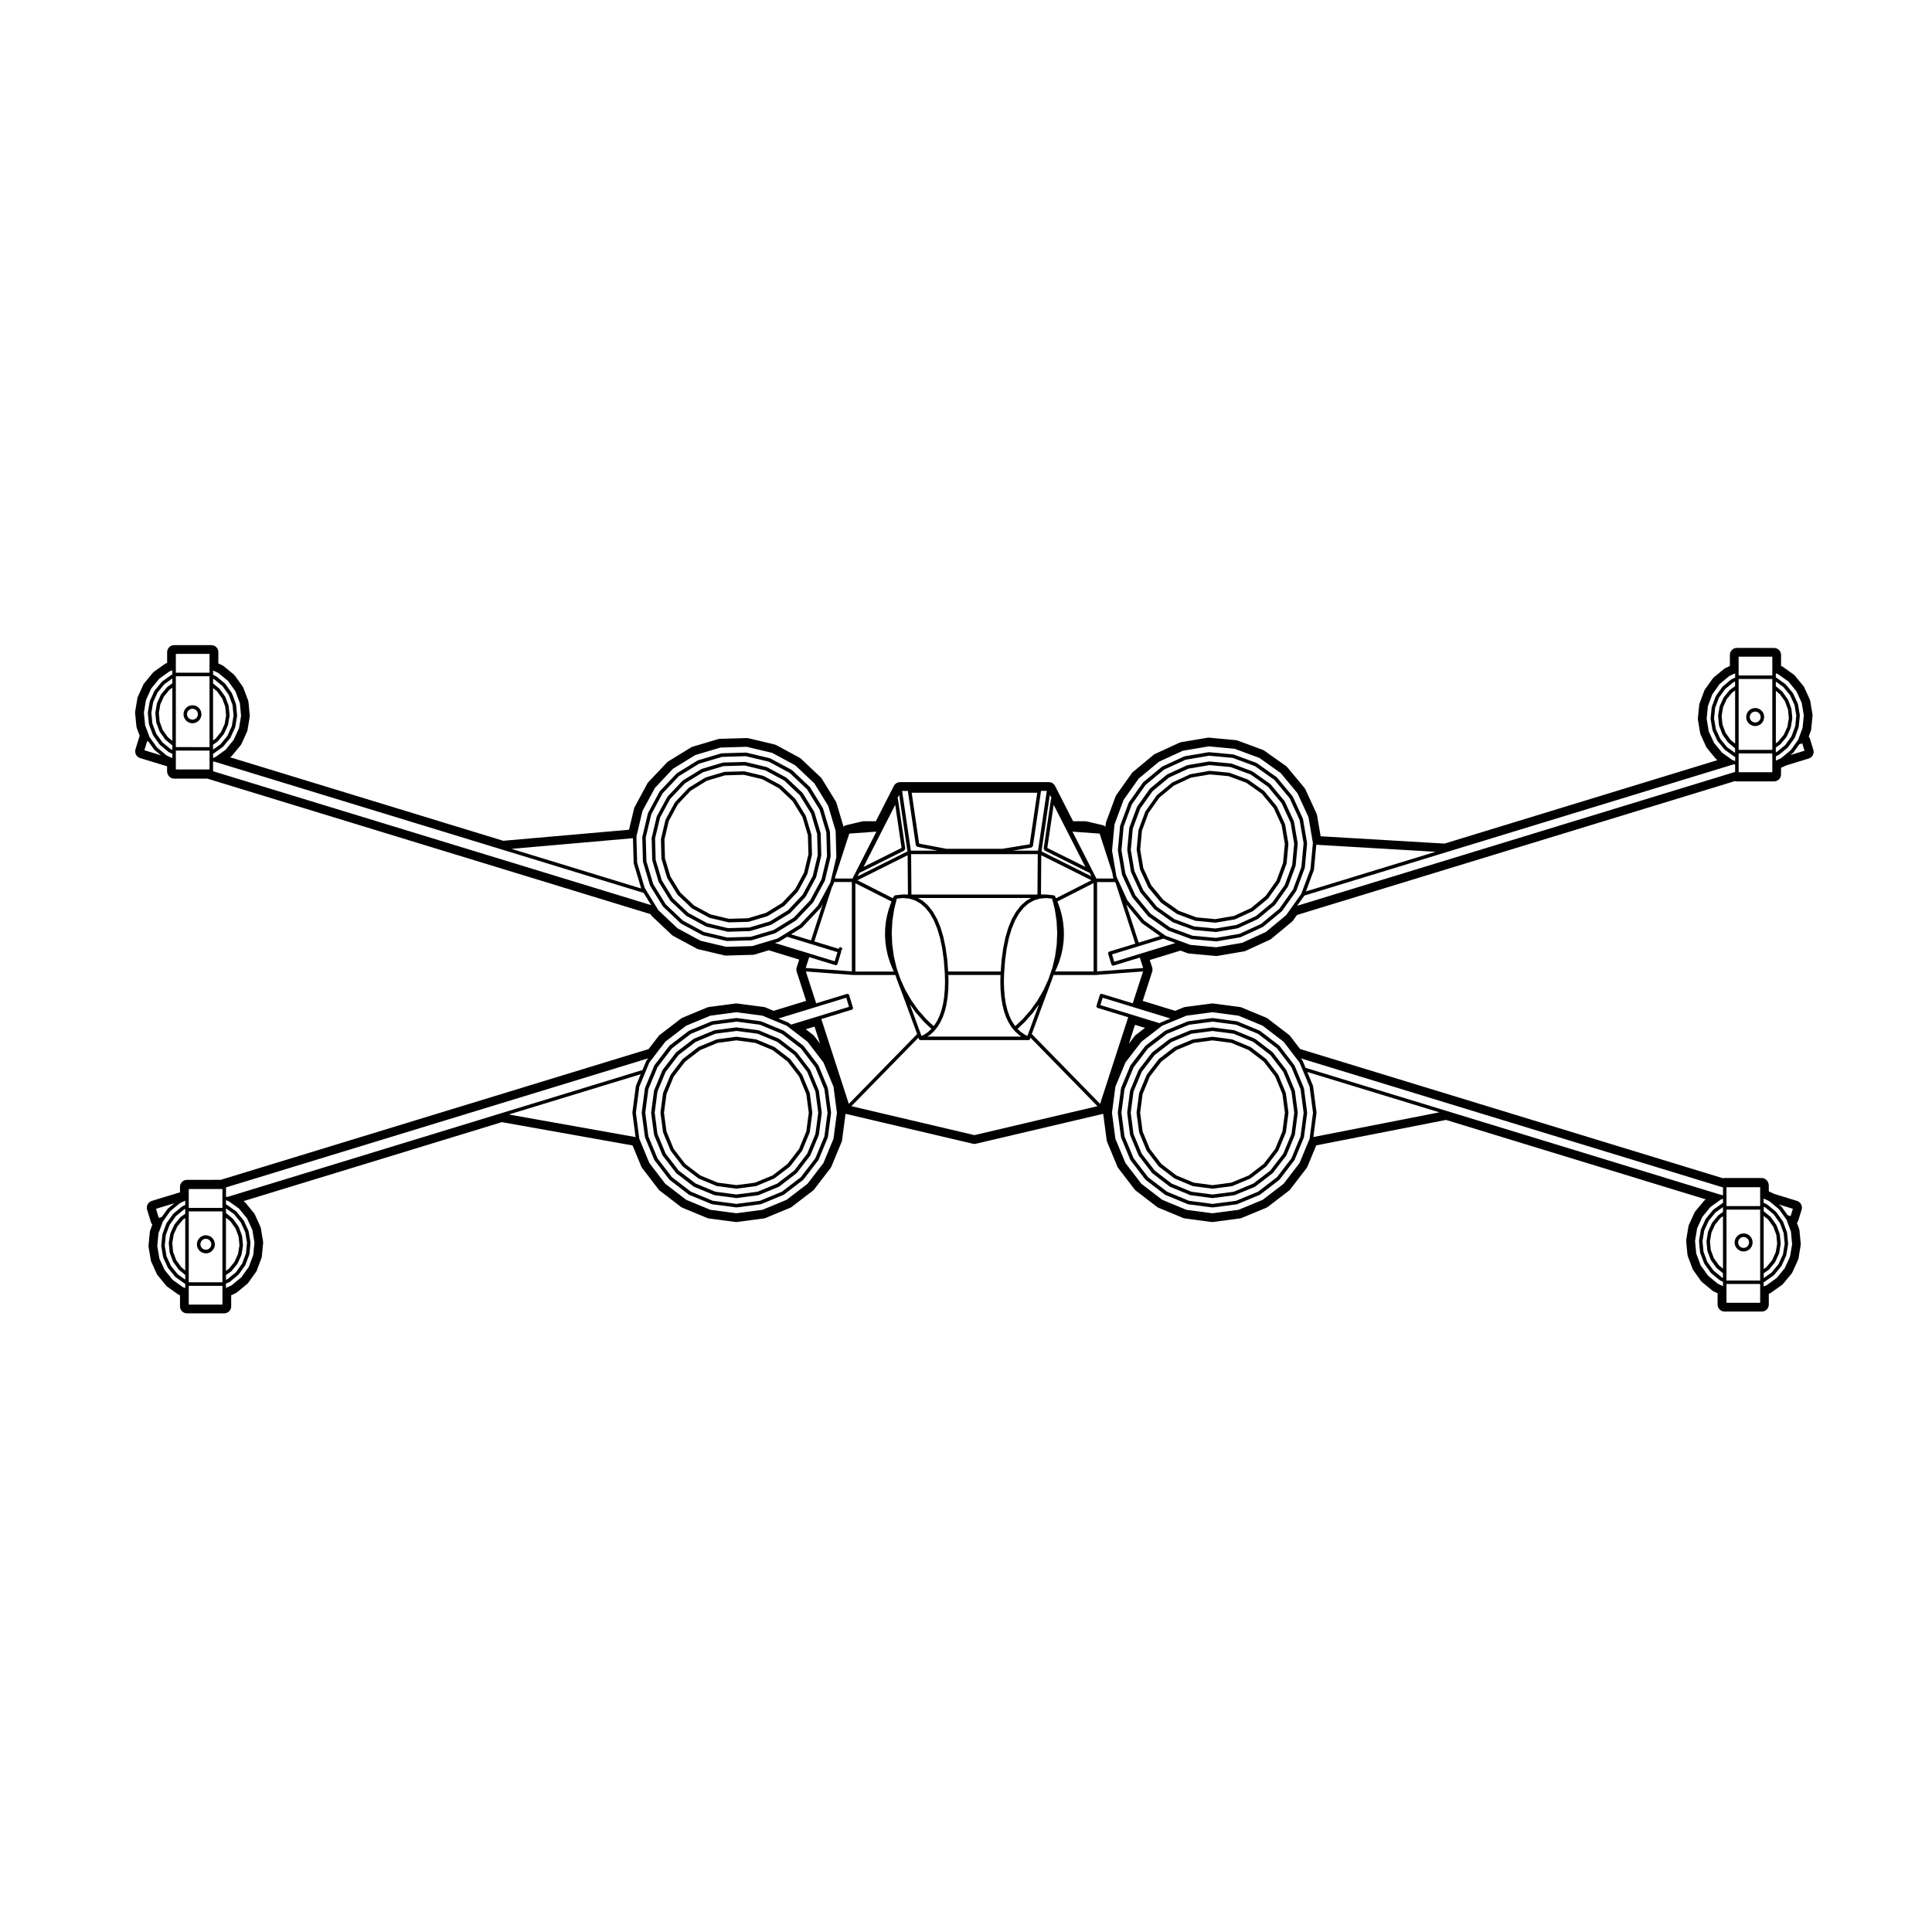 <?xml version="1.0" encoding="UTF-8"?>
<!-- Uploaded to: SVG Repo, www.svgrepo.com, Generator: SVG Repo Mixer Tools -->
<svg fill="#000000" width="800px" height="800px" version="1.1" viewBox="144 144 512 512" xmlns="http://www.w3.org/2000/svg">
 <g>
  <path d="m623.33 339.2 0.562-1.527c0.059-0.152 0.098-0.312 0.105-0.473l0.336-3.465c0.012-0.16 0.012-0.324-0.02-0.484l-0.574-3.441c-0.031-0.156-0.074-0.316-0.141-0.465l-1.445-3.176c-0.066-0.145-0.152-0.281-0.258-0.406l-2.211-2.684c-0.105-0.125-0.227-0.242-0.352-0.332l-2.836-2.019c-0.133-0.098-0.277-0.172-0.43-0.23l-0.066-0.023v-2.906c0-1.023-0.832-1.855-1.859-1.855l-9.852-0.008c-1.023 0-1.859 0.832-1.859 1.855v2.934l-1.125 0.523c-0.145 0.066-0.289 0.152-0.414 0.258l-2.684 2.207c-0.125 0.105-0.238 0.227-0.332 0.359l-2.019 2.832c-0.098 0.133-0.172 0.277-0.227 0.43l-1.219 3.269c-0.059 0.141-0.098 0.309-0.105 0.465l-0.344 3.469c-0.02 0.16-0.012 0.316 0.016 0.484l0.574 3.441c0.031 0.16 0.074 0.312 0.141 0.465l1.445 3.176c0.07 0.145 0.152 0.289 0.258 0.406l2.211 2.691c0.105 0.121 0.227 0.238 0.352 0.332l0.203 0.137-72.348 22.121-32.828-1.941-0.941-5.523c-0.031-0.16-0.074-0.316-0.141-0.469l-2.957-6.422c-0.066-0.145-0.152-0.293-0.258-0.414l-4.519-5.445c-0.105-0.121-0.223-0.23-0.352-0.328l-5.773-4.09c-0.137-0.09-0.281-0.16-0.43-0.223l-6.637-2.453c-0.152-0.059-0.312-0.102-0.473-0.105l-7.043-0.66c-0.059-0.012-0.117-0.012-0.172-0.012-0.105 0-0.211 0.012-0.312 0.031l-6.977 1.184c-0.156 0.035-0.312 0.082-0.465 0.145l-6.422 2.957c-0.145 0.066-0.293 0.152-0.414 0.258l-5.445 4.516c-0.125 0.105-0.238 0.223-0.328 0.359l-4.09 5.773c-0.09 0.125-0.168 0.277-0.223 0.434l-2.457 6.629c-0.059 0.152-0.098 0.312-0.105 0.473l-0.086 0.836c-0.223-0.191-0.492-0.328-0.781-0.402l-4.191-0.984c-0.141-0.031-0.289-0.051-0.422-0.051h-3.199l-4.762-9.336c-0.312-0.625-0.953-1.02-1.652-1.02h-39.43c-0.699 0-1.336 0.395-1.652 1.02l-4.762 9.336h-3.195c-0.141 0-0.289 0.02-0.43 0.051l-4.188 0.984c-0.289 0.074-0.543 0.207-0.762 0.383l-1.863-6.231c-0.047-0.16-0.109-0.312-0.195-0.449l-3.707-6.027c-0.086-0.133-0.188-0.262-0.309-0.367l-5.144-4.863c-0.117-0.117-0.258-0.211-0.395-0.293l-6.227-3.367c-0.137-0.074-0.297-0.133-0.453-0.172l-6.883-1.633c-0.137-0.035-0.289-0.055-0.434-0.055h-0.051l-7.074 0.207c-0.156 0-0.316 0.023-0.48 0.074l-6.781 2.019c-0.156 0.047-0.309 0.117-0.441 0.195l-6.027 3.707c-0.137 0.086-0.266 0.188-0.371 0.312l-4.863 5.144c-0.109 0.109-0.207 0.25-0.289 0.387l-3.359 6.231c-0.082 0.137-0.137 0.293-0.172 0.453l-1.328 5.57-33.328 2.926-72.383-22.133 0.195-0.141c0.137-0.102 0.258-0.207 0.359-0.332l2.215-2.684c0.102-0.125 0.188-0.262 0.258-0.406l1.441-3.176c0.07-0.145 0.117-0.309 0.141-0.469l0.574-3.438c0.023-0.156 0.035-0.316 0.016-0.484l-0.328-3.465c-0.02-0.16-0.055-0.316-0.105-0.473l-1.223-3.258c-0.055-0.152-0.133-0.301-0.227-0.43l-2.019-2.84c-0.102-0.125-0.207-0.246-0.328-0.348l-2.691-2.215c-0.121-0.105-0.266-0.188-0.414-0.258l-0.988-0.453 0.012-2.992c0-1.023-0.832-1.855-1.859-1.855h-9.863c-1.023 0-1.855 0.832-1.855 1.855v2.856l-0.203 0.082c-0.152 0.051-0.297 0.125-0.43 0.223l-2.84 2.019c-0.125 0.102-0.25 0.211-0.348 0.332l-2.215 2.691c-0.105 0.125-0.195 0.262-0.262 0.41l-1.445 3.176c-0.07 0.145-0.117 0.301-0.141 0.465l-0.578 3.43c-0.023 0.168-0.031 0.324-0.016 0.488l0.332 3.465c0.016 0.16 0.055 0.316 0.105 0.469l0.77 2.074c-0.047 0.09-0.082 0.176-0.105 0.281l-1.012 3.289c-0.141 0.473-0.09 0.984 0.137 1.422 0.23 0.434 0.625 0.75 1.098 0.902l5.414 1.656 1.727 0.523v1.293c0 1.023 0.832 1.98 1.855 1.98h8.828l117.43 35.902 0.145 0.238c0.09 0.137 0.188 0.266 0.309 0.371l5.144 4.863c0.117 0.109 0.246 0.207 0.395 0.293l6.223 3.356c0.141 0.082 0.297 0.141 0.453 0.176l6.883 1.633c0.141 0.039 0.289 0.055 0.43 0.055h0.055l7.074-0.203c0.16-0.004 0.316-0.031 0.48-0.074l3.762-1.129 8.062 2.469-0.672 2.066c-0.121 0.371-0.121 0.77 0 1.152l2.504 7.723-8.621 2.637-2.137-0.887c-0.152-0.059-0.312-0.105-0.473-0.125l-7.012-0.926c-0.086 0-0.168-0.012-0.246-0.012-0.082 0-0.16 0.012-0.242 0.012l-7.019 0.926c-0.16 0.02-0.316 0.07-0.469 0.125l-6.539 2.707c-0.145 0.07-0.293 0.145-0.422 0.246l-5.606 4.309c-0.125 0.102-0.246 0.215-0.344 0.344l-2.621 3.414-113.39 34.656-8.941 0.004c-1.027 0-1.859 0.836-1.859 1.859v1.445l-7.477 2.281c-0.469 0.152-0.867 0.473-1.098 0.906-0.227 0.441-0.281 0.945-0.137 1.414l1.012 3.305c0.074 0.246 0.207 0.473 0.371 0.672l-0.562 1.527c-0.059 0.156-0.098 0.312-0.105 0.473l-0.336 3.473c-0.012 0.156-0.012 0.324 0.02 0.484l0.574 3.445c0.031 0.156 0.074 0.309 0.141 0.453l1.445 3.18c0.066 0.145 0.152 0.289 0.258 0.402l2.211 2.695c0.105 0.117 0.227 0.238 0.352 0.324l2.836 2.023c0.133 0.09 0.277 0.168 0.43 0.227l0.066 0.031v2.902c0 1.023 0.832 1.859 1.859 1.859h9.855c1.023 0 1.855-0.836 1.855-1.859l-0.004-2.934 1.129-0.516c0.145-0.07 0.289-0.156 0.414-0.258l2.684-2.223c0.125-0.102 0.238-0.215 0.332-0.352l2.019-2.832c0.098-0.137 0.172-0.277 0.227-0.422l1.219-3.266c0.059-0.156 0.098-0.312 0.105-0.473l0.332-3.465c0.02-0.168 0.012-0.324-0.016-0.492l-0.574-3.438c-0.031-0.168-0.074-0.312-0.141-0.465l-1.445-3.18c-0.07-0.145-0.152-0.289-0.258-0.402l-2.211-2.695c-0.105-0.117-0.227-0.227-0.352-0.324l-0.203-0.145 68.469-20.93 34.641 6.172 2.316 5.598c0.059 0.145 0.141 0.289 0.246 0.414l4.301 5.617c0.102 0.125 0.215 0.246 0.344 0.344l5.606 4.309c0.133 0.09 0.277 0.176 0.422 0.238l6.539 2.707c0.145 0.07 0.309 0.105 0.469 0.125l7.019 0.926c0.082 0.012 0.16 0.02 0.242 0.02s0.16-0.012 0.246-0.02l7.012-0.926c0.16-0.02 0.316-0.059 0.473-0.125l6.535-2.707c0.152-0.059 0.293-0.145 0.418-0.238l5.617-4.309c0.125-0.102 0.242-0.215 0.336-0.344l4.309-5.617c0.102-0.125 0.176-0.266 0.242-0.414l2.711-6.543c0.059-0.145 0.105-0.309 0.121-0.465l0.922-6.996c0.066 0.031 0.133 0.051 0.203 0.07l33.512 7.879c0.137 0.039 0.281 0.051 0.422 0.051s0.289-0.012 0.43-0.051l33.512-7.879c0.066-0.02 0.133-0.039 0.195-0.07l0.922 6.996c0.023 0.156 0.066 0.312 0.125 0.465l2.707 6.543c0.066 0.145 0.141 0.289 0.242 0.414l4.309 5.617c0.102 0.125 0.211 0.246 0.336 0.344l5.617 4.309c0.125 0.09 0.266 0.176 0.418 0.238l6.539 2.707c0.145 0.07 0.309 0.105 0.469 0.125l7.019 0.926c0.082 0.012 0.16 0.02 0.242 0.02 0.086 0 0.16-0.012 0.242-0.02l7.019-0.926c0.16-0.02 0.316-0.059 0.469-0.125l6.543-2.707c0.145-0.059 0.289-0.145 0.418-0.238l5.613-4.309c0.125-0.102 0.246-0.215 0.336-0.344l4.309-5.617c0.102-0.125 0.18-0.266 0.242-0.414l2.328-5.617 34.398-6.742 68.844 21.059-0.203 0.137c-0.133 0.102-0.25 0.207-0.352 0.332l-2.215 2.684c-0.105 0.125-0.188 0.258-0.258 0.402l-1.445 3.18c-0.066 0.145-0.109 0.309-0.137 0.465l-0.574 3.438c-0.031 0.156-0.035 0.324-0.016 0.492l0.328 3.465c0.016 0.156 0.055 0.312 0.105 0.473l1.223 3.254c0.055 0.156 0.125 0.309 0.227 0.434l2.019 2.84c0.098 0.125 0.207 0.246 0.328 0.344l2.691 2.223c0.121 0.102 0.262 0.188 0.406 0.258l0.992 0.453v2.992c0 1.023 0.832 1.859 1.855 1.859h9.855c1.027 0 1.859-0.836 1.859-1.859v-2.852l0.195-0.07c0.156-0.059 0.301-0.137 0.434-0.238l2.832-2.016c0.133-0.102 0.25-0.207 0.352-0.332l2.215-2.684c0.102-0.125 0.188-0.266 0.258-0.414l1.441-3.18c0.07-0.145 0.117-0.297 0.145-0.453l0.57-3.445c0.031-0.156 0.035-0.324 0.02-0.484l-0.332-3.473c-0.02-0.156-0.055-0.312-0.105-0.465l-0.57-1.535c0.168-0.188 0.301-0.422 0.379-0.68l0.867-2.828c0.297-0.973-0.258-2.016-1.234-2.324l-6.109-1.867c-0.09-0.051-0.172-0.105-0.23-0.125l-1.129-0.523v-1.566c0-1.023-0.832-1.98-1.859-1.98h-9.855c-0.156 0-0.312 0.02-0.465 0.059l-112.03-34.242-2.621-3.414c-0.098-0.125-0.211-0.246-0.336-0.344l-5.613-4.309c-0.133-0.102-0.273-0.176-0.418-0.246l-6.508-2.691c-0.145-0.059-0.309-0.105-0.469-0.125l-7.019-0.926c-0.082 0-0.156-0.012-0.242-0.012-0.082 0-0.16 0.012-0.242 0.012l-7.019 0.926c-0.16 0.02-0.316 0.07-0.469 0.125l-2.141 0.887-8.613-2.637 2.504-7.723c0.117-0.379 0.117-0.777 0-1.152l-0.637-1.961 8.148-2.488 1.805 0.664c0.145 0.059 0.312 0.098 0.473 0.109l7.043 0.648c0.059 0.004 0.109 0.016 0.172 0.016 0.105 0 0.207-0.016 0.312-0.035l6.977-1.188c0.16-0.023 0.312-0.07 0.465-0.137l6.43-2.957c0.145-0.066 0.289-0.152 0.406-0.258l5.445-4.519c0.125-0.105 0.238-0.223 0.328-0.348l1.012-1.438 116.07-35.484c0.152 0.059 0.316 0.09 0.488 0.09h9.855c1.027 0 1.859-0.832 1.859-1.855v-1.754l0.992-0.449c0.09-0.047 0.176-0.098 0.262-0.145l6.074-1.859c0.473-0.141 0.871-0.469 1.098-0.902 0.23-0.438 0.289-0.945 0.137-1.414l-0.867-2.832c-0.055-0.258-0.191-0.484-0.352-0.676zm-7.516 2.051c0.016-0.016-0.004-0.035 0.004-0.047 0.031-0.02 0.066-0.016 0.086-0.039l1.562-1.891c0.012-0.016-0.016-0.035-0.012-0.055 0.02-0.023 0.059-0.02 0.074-0.047l1.012-2.227c0.012-0.023-0.035-0.039-0.023-0.066 0.012-0.023 0.055-0.02 0.059-0.051l0.402-2.418c0.004-0.031-0.047-0.031-0.047-0.066 0-0.023 0.051-0.023 0.051-0.055l-0.238-2.43c-0.004-0.023-0.051-0.023-0.055-0.055-0.004-0.023 0.039-0.035 0.031-0.066l-0.855-2.293c-0.012-0.035-0.055-0.012-0.074-0.035-0.012-0.023 0.031-0.051 0.016-0.074l-1.422-1.996c-0.016-0.023-0.055 0.012-0.074-0.012-0.016-0.031 0.016-0.059-0.012-0.082l-1.688-1.391v-1.23l1.969 1.406 1.809 2.195 1.176 2.586 0.473 2.816-0.277 2.82-0.992 2.676-1.652 2.309-2.195 1.809-0.312 0.141v-1.297zm-1.199-0.277v-13.895l1.055 0.871 1.352 1.883 0.816 2.191 0.223 2.301-0.383 2.301-0.961 2.109-1.48 1.793zm0 3.449 0.746-0.348c0.016-0.004 0-0.023 0.012-0.031 0.035-0.016 0.07-0.016 0.098-0.035l2.293-1.883c0.016-0.016-0.012-0.039 0.004-0.051 0.02-0.02 0.059-0.016 0.074-0.039l1.727-2.414c0.012-0.02-0.023-0.039-0.012-0.059 0.016-0.035 0.059-0.02 0.07-0.051l1.031-2.785c0.012-0.023-0.035-0.039-0.031-0.066 0.012-0.023 0.055-0.023 0.055-0.051l0.289-2.953c0.004-0.031-0.047-0.031-0.051-0.055 0-0.035 0.051-0.035 0.051-0.066l-0.492-2.934c-0.004-0.023-0.051-0.02-0.059-0.047-0.012-0.023 0.039-0.047 0.023-0.07l-1.23-2.699c-0.012-0.023-0.055 0-0.07-0.023-0.016-0.023 0.023-0.051 0.004-0.082l-1.883-2.281c-0.02-0.023-0.055 0.016-0.082-0.004-0.02-0.02 0.016-0.059-0.012-0.082l-2.414-1.727c-0.023-0.016-0.055 0.031-0.082 0.016-0.023-0.016-0.004-0.059-0.035-0.07l-0.031-0.016 0.008-0.043v-1.047l0.594 0.223 2.731 1.949 2.137 2.606 1.395 3.047 0.555 3.324-0.324 3.336-1.176 3.164-0.363 0.504-1.586 2.227-2.481 2.047-0.109 0.098-1.367 0.621 0.004-1.148zm4.594-0.938c0.02-0.016-0.004-0.035 0.004-0.055 0.023-0.02 0.059-0.012 0.082-0.039l1.535-2.144 0.789-0.25 0.594 1.949-3.738 1.148zm-14.453-0.762v-18.789h8.926v18.789zm8.926 0.938v4.992h-8.926v-4.992zm-8.926-20.656v-4.984h8.926v4.981h-8.926zm-2.269 3.785c-0.023 0.016 0.004 0.055-0.012 0.074-0.023 0.02-0.059-0.02-0.082 0.004l-1.559 1.891c-0.02 0.023 0.023 0.051 0.004 0.082-0.016 0.016-0.055 0-0.07 0.023l-1.012 2.223c-0.016 0.023 0.031 0.047 0.023 0.07-0.012 0.031-0.055 0.016-0.059 0.051l-0.406 2.414c-0.004 0.031 0.047 0.031 0.047 0.066 0 0.023-0.051 0.023-0.047 0.055l0.238 2.438c0 0.031 0.047 0.023 0.055 0.051 0.004 0.023-0.039 0.039-0.031 0.066l0.855 2.289c0.012 0.035 0.055 0.02 0.07 0.051 0.012 0.023-0.023 0.047-0.012 0.066l1.414 1.996c0.02 0.023 0.055 0.02 0.082 0.039 0.016 0.016-0.012 0.039 0.004 0.051l1.824 1.508v1.219l-2.106-1.496-1.809-2.207-1.176-2.586-0.473-2.805 0.273-2.832 0.996-2.664 1.652-2.316 2.191-1.809 0.453-0.203v1.258zm1.34 0.18v14.098l-1.184-0.973-1.355-1.895-0.812-2.188-0.227-2.309 0.387-2.297 0.957-2.109 1.48-1.793zm-0.891-3.008c-0.023 0.016-0.004 0.059-0.023 0.07-0.023 0.016-0.055-0.023-0.082-0.004l-2.281 1.883c-0.023 0.02 0.012 0.055-0.012 0.082-0.02 0.02-0.059-0.016-0.074 0.016l-1.727 2.414c-0.02 0.023 0.031 0.051 0.016 0.082-0.016 0.023-0.059 0-0.07 0.031l-1.043 2.777c-0.012 0.031 0.039 0.039 0.031 0.066-0.004 0.031-0.051 0.031-0.055 0.055l-0.289 2.953c0 0.035 0.047 0.035 0.051 0.059 0 0.035-0.051 0.035-0.047 0.066l0.492 2.922c0.004 0.035 0.051 0.023 0.059 0.055 0.012 0.023-0.035 0.035-0.023 0.066l1.23 2.695c0.012 0.023 0.051 0.02 0.07 0.047 0.012 0.02-0.02 0.039-0.004 0.059l1.883 2.289c0.023 0.031 0.059 0.02 0.086 0.039 0.016 0.016-0.004 0.035 0.012 0.047l2.414 1.723c0.031 0.02 0.066 0.02 0.098 0.031 0.012 0.012 0.004 0.02 0.016 0.031l0.172 0.066v1.113l-0.082-0.023c-0.004-0.012-0.016-0.012-0.02-0.016l-0.039-0.016-0.008-0.008-0.586-0.215-2.731-1.949-2.141-2.602-1.395-3.055-0.555-3.32 0.324-3.344 1.176-3.152 1.953-2.734 2.594-2.141 1.508-0.684v1.148zm-3.527 142.07c-0.031 0.02 0.004 0.059-0.016 0.07-0.023 0.02-0.059-0.012-0.082 0.012l-1.559 1.891c-0.016 0.02 0.023 0.051 0.012 0.082-0.02 0.02-0.059 0-0.074 0.02l-1.012 2.223c-0.016 0.031 0.031 0.051 0.023 0.082-0.012 0.02-0.059 0.02-0.059 0.039l-0.402 2.418c-0.012 0.031 0.047 0.031 0.047 0.059-0.004 0.031-0.055 0.031-0.051 0.059l0.23 2.43c0.004 0.031 0.051 0.031 0.059 0.051 0.004 0.031-0.039 0.039-0.031 0.07l0.855 2.293c0.012 0.039 0.051 0.02 0.07 0.051 0.012 0.02-0.023 0.039-0.012 0.059l1.422 1.988c0.02 0.031 0.055 0.02 0.074 0.039 0.02 0.02-0.012 0.039 0.012 0.059l1.688 1.387v1.238l-0.312-0.145-2.195-1.809-1.652-2.301-0.992-2.676-0.273-2.828 0.469-2.816 1.18-2.57 1.809-2.207 1.969-1.406v1.289zm1.199 0.277v13.895l-1.055-0.867-1.355-1.891-0.816-2.188-0.215-2.301 0.383-2.301 0.961-2.117 1.477-1.797zm-0.035-3.512c-0.023 0.012-0.012 0.059-0.035 0.07-0.023 0.012-0.051-0.031-0.074-0.012l-2.414 1.723c-0.023 0.02 0.004 0.059-0.016 0.082-0.02 0.02-0.055-0.02-0.074 0.012l-1.891 2.281c-0.02 0.031 0.023 0.051 0.012 0.082-0.02 0.02-0.059 0-0.074 0.031l-1.223 2.684c-0.016 0.031 0.031 0.051 0.023 0.07-0.012 0.031-0.055 0.02-0.066 0.051l-0.488 2.934c-0.004 0.031 0.047 0.031 0.047 0.059-0.004 0.031-0.051 0.031-0.051 0.059l0.289 2.953c0.004 0.02 0.051 0.02 0.055 0.051 0.012 0.031-0.039 0.039-0.031 0.059l1.039 2.785c0.012 0.031 0.051 0.02 0.07 0.051 0.012 0.02-0.023 0.039-0.012 0.059l1.723 2.414c0.02 0.031 0.055 0.02 0.082 0.039 0.012 0.02-0.012 0.039 0.004 0.051l2.289 1.891c0.031 0.02 0.066 0.02 0.098 0.031 0.012 0.012 0 0.031 0.012 0.039l0.75 0.344v1.141l-1.367-0.621-2.594-2.144-1.961-2.727-1.176-3.16-0.316-3.344 0.555-3.316 1.391-3.059 2.141-2.602 2.731-1.949 0.59-0.227h0.004v1.113zm-0.145-2.043-72.945-22.309-37.492-11.461-0.75-1.82c-0.016-0.031-0.055-0.012-0.074-0.039-0.012-0.02 0.031-0.039 0.012-0.07l-0.449-0.578 111.89 34.203v2.004zm-107.58-21.867c0.004-0.031 0.051-0.031 0.047-0.059l-0.922-7.019c-0.004-0.031-0.055-0.02-0.066-0.051-0.004-0.031 0.047-0.039 0.031-0.07l-1.492-3.602 34.996 10.695-33.387 6.543 0.836-6.387c0-0.02-0.039-0.02-0.043-0.051zm-3.637-11.344 1.848 4.449 0.902 6.898-0.902 6.898-2.672 6.422-4.223 5.512-5.531 4.242-6.41 2.656-6.902 0.906-6.902-0.906-6.41-2.656-5.527-4.242-4.227-5.512-2.664-6.422-0.91-6.898 0.91-6.898 2.664-6.422 4.223-5.5 5.223-4.016 0.301-0.227 3.727-1.547 2.684-1.113 6.902-0.918 6.902 0.918 6.41 2.656 5.531 4.242 2.938 3.828 1.285 1.672zm-41.773-11.141-2.414 1.848c-0.125 0.102-0.242 0.215-0.336 0.344l-1.516 1.969 1.613-4.977zm4.152-1.414c-0.023 0.012-0.004 0.051-0.031 0.07-0.023 0.012-0.051-0.031-0.074-0.012l-0.156 0.117-7.602-2.324h-0.004-0.008l-8.102-2.481 0.594-1.949 8.137 2.488h0.004c0.004 0 0.016 0 0.02 0.012l9.812 3.004zm-7.402-5.102-8.156-2.488c-0.246-0.102-0.508 0.07-0.578 0.309l-0.867 2.832c-0.07 0.238 0.066 0.504 0.312 0.57l8.09 2.469-7.453 22.957-18.102-18.512 2.606-7.074 2.641-7.078h-0.004l0.004-0.004 0.516-1.477h11.07c0.012 0 0.023 0 0.035-0.004l12.621-0.938zm-132.55 29c0 0.031-0.047 0.031-0.047 0.059l0.84 6.394-33.574-5.984 34.938-10.676-1.246 3.012c-0.016 0.031 0.035 0.039 0.023 0.07-0.012 0.031-0.055 0.02-0.059 0.051l-0.926 7.019c0.004 0.023 0.051 0.023 0.051 0.055zm-106.42 42.086c0.016-0.012-0.004-0.031 0.012-0.039 0.023-0.02 0.059-0.02 0.082-0.039l1.562-1.898c0.016-0.02-0.016-0.039-0.004-0.059 0.02-0.02 0.055-0.02 0.07-0.039l1.012-2.223c0.016-0.031-0.031-0.039-0.023-0.07 0.012-0.02 0.055-0.02 0.059-0.051l0.406-2.414c0.004-0.031-0.047-0.031-0.047-0.07 0-0.02 0.051-0.02 0.047-0.051l-0.238-2.438c0-0.031-0.047-0.02-0.055-0.051-0.004-0.031 0.039-0.039 0.031-0.07l-0.855-2.293c-0.012-0.031-0.055 0-0.07-0.031-0.016-0.02 0.023-0.051 0.012-0.082l-1.414-1.988c-0.02-0.02-0.055 0.012-0.074-0.012-0.02-0.031 0.016-0.059-0.012-0.082l-1.824-1.508v-1.223l2.106 1.496 1.809 2.207 1.176 2.59 0.473 2.816-0.273 2.816-0.996 2.664-1.652 2.324-2.191 1.809-0.453 0.195v-1.258zm-1.336-0.188v-14.09l1.184 0.973 1.355 1.891 0.812 2.176 0.227 2.312-0.387 2.293-0.957 2.117-1.48 1.797zm0.895 3.012c0.012-0.012 0-0.031 0.012-0.039 0.031-0.012 0.066-0.012 0.098-0.031l2.281-1.891c0.02-0.012-0.012-0.031 0.012-0.051 0.02-0.02 0.055-0.012 0.074-0.039l1.727-2.414c0.012-0.02-0.023-0.039-0.012-0.07 0.016-0.02 0.055-0.012 0.066-0.039l1.043-2.777c0.012-0.031-0.039-0.039-0.031-0.07 0.004-0.031 0.051-0.031 0.055-0.051l0.281-2.953c0.004-0.031-0.047-0.031-0.051-0.059 0-0.031 0.051-0.031 0.047-0.059l-0.488-2.934c-0.004-0.02-0.051-0.02-0.059-0.039-0.012-0.031 0.035-0.051 0.023-0.082l-1.23-2.695c-0.012-0.02-0.055 0-0.07-0.02-0.016-0.031 0.023-0.059 0.004-0.082l-1.883-2.293c-0.02-0.031-0.055 0.012-0.082-0.012-0.02-0.02 0.016-0.051-0.016-0.07l-2.414-1.723c-0.023-0.02-0.051 0.02-0.074 0.012-0.023-0.012-0.004-0.059-0.035-0.07l-0.172-0.07v-1.113l0.137 0.051 0.59 0.227 2.731 1.949 2.141 2.602 1.395 3.047 0.555 3.324-0.324 3.344-1.176 3.148-1.953 2.734-2.594 2.144-1.508 0.691v-1.156zm-0.57-22.574-0.316-0.117v-2.43l111.88-34.203-0.449 0.578c-0.02 0.031 0.02 0.051 0.012 0.07-0.02 0.031-0.059 0.012-0.074 0.039l-0.996 2.414-37.492 11.461zm109.22-29.23 1.602-3.859 1.059-2.57 1.289-1.672 2.938-3.828 5.531-4.242 6.41-2.656 6.902-0.918 6.902 0.918 2.691 1.113 3.719 1.547 0.781 0.598 4.746 3.641 4.227 5.5 2.66 6.422 0.91 6.898-0.91 6.898-2.66 6.422-4.231 5.512-5.527 4.242-6.41 2.656-6.902 0.906-6.902-0.906-6.41-2.656-5.531-4.242-4.227-5.512-2.66-6.422-0.906-6.898zm46.375-13.398c-0.102-0.125-0.211-0.246-0.336-0.344l-1.93-1.484 2.324-0.711 1.461 4.508zm1.113-5.281-7.281 2.223-0.641-0.492c-0.02-0.02-0.051 0.02-0.074 0.012-0.023-0.02-0.004-0.059-0.031-0.07l-2.59-1.074 9.809-3.004c0.004-0.012 0.016-0.012 0.023-0.012l8.137-2.488 0.734 2.418zm8.809-1.73c0.246-0.07 0.383-0.332 0.312-0.57l-1.008-3.305c-0.074-0.238-0.328-0.402-0.574-0.309l-8.16 2.488-2.734-8.434 12.621 0.938c0.012 0.004 0.023 0.004 0.035 0.004h11.07l0.516 1.477h0.004c0 0.004-0.004 0.016-0.004 0.016l1.336 3.508 3.91 10.637-18.102 18.512-7.289-22.484zm-20.367-17.684 1.008-0.301c0.012 0 0.004-0.02 0.016-0.023 0.035-0.004 0.066-0.004 0.102-0.023l2.117-1.301 6.481 1.98v0.004c0.012 0 0.02 0 0.023 0.004l6.832 2.09-0.734 2.418-6.898-2.117h-0.008zm-145.57-51.199-2.731 1.945-0.59 0.227h-0.004v-1.113l0.035-0.016c0.012-0.004 0-0.02 0.012-0.023 0.035-0.016 0.074-0.016 0.105-0.035l2.414-1.727c0.02-0.012-0.004-0.031 0.012-0.047 0.023-0.02 0.059-0.012 0.086-0.035l1.883-2.289c0.016-0.016-0.016-0.035-0.004-0.055 0.02-0.023 0.055-0.02 0.07-0.047l1.23-2.699c0.012-0.023-0.031-0.039-0.023-0.066 0.016-0.023 0.055-0.02 0.059-0.051l0.492-2.934c0.004-0.031-0.047-0.031-0.047-0.066 0-0.023 0.051-0.023 0.051-0.055l-0.289-2.953c-0.004-0.023-0.055-0.02-0.059-0.047-0.004-0.031 0.039-0.047 0.031-0.07l-1.039-2.785c-0.012-0.031-0.055-0.004-0.07-0.031-0.016-0.023 0.031-0.055 0.016-0.082l-1.723-2.414c-0.016-0.023-0.055 0.004-0.082-0.012-0.02-0.02 0.016-0.059-0.004-0.082l-2.289-1.891c-0.023-0.016-0.055 0.02-0.082 0.012-0.023-0.016 0.004-0.059-0.023-0.074l-0.754-0.344v-1.141l1.371 0.621 2.594 2.141 1.953 2.731 1.18 3.16 0.316 3.34-0.555 3.32-1.395 3.055zm-2.121-2.191c0.016-0.012-0.012-0.031 0.004-0.047 0.023-0.02 0.059-0.012 0.086-0.039l1.559-1.883c0.016-0.02-0.016-0.039-0.004-0.059 0.02-0.023 0.059-0.02 0.07-0.047l1.02-2.223c0.012-0.023-0.035-0.039-0.031-0.066 0.016-0.023 0.055-0.02 0.066-0.055l0.402-2.414c0-0.035-0.051-0.035-0.051-0.066 0.004-0.023 0.055-0.023 0.051-0.059l-0.23-2.43c-0.004-0.023-0.055-0.02-0.059-0.047-0.004-0.031 0.047-0.047 0.035-0.07l-0.863-2.297c-0.012-0.031-0.055-0.004-0.07-0.031-0.016-0.031 0.031-0.055 0.016-0.082l-1.422-1.988c-0.016-0.023-0.055 0.004-0.082-0.016-0.016-0.023 0.02-0.059-0.004-0.074l-1.691-1.395v-1.234l0.316 0.141 2.195 1.809 1.648 2.309 0.996 2.672 0.273 2.828-0.473 2.816-1.176 2.586-1.809 2.195-1.977 1.406v-1.285zm-1.203-0.281v-13.891l1.059 0.867 1.352 1.891 0.816 2.188 0.223 2.301-0.383 2.301-0.961 2.109-1.48 1.797zm0 8.141v-2.508l0.18-0.07 76.395 23.352 37.527 11.48 2.004 3.25-116.11-35.488 0.004-0.016zm113.46 31.09-34.352-10.5 32.168-2.828 0.188 6.586c0 0.035 0.051 0.023 0.055 0.055s-0.047 0.035-0.035 0.07zm1.348 0.535-0.422-0.695-1.996-6.664-0.195-6.953 1.605-6.762 3.305-6.121 4.769-5.055 5.926-3.648 6.664-1.984 6.953-0.203 6.769 1.613 6.109 3.301 5.059 4.777 3.648 5.926 1.988 6.66 0.191 6.953-1.152 4.883-0.277 1.148-0.172 0.727-0.395 0.73-2.918 5.394-4.777 5.055-3.648 2.254c-0.012 0-0.016 0.004-0.023 0.012l-0.012 0.012-2.227 1.367-2.43 0.73-4.242 1.27-6.953 0.195-6.769-1.613-6.106-3.301-5.062-4.781-0.48-0.781zm46.188 4.574c0.016-0.023 0.055-0.02 0.07-0.047l0.523-0.969-3.133 9.656-5.285-1.605 2.867-1.77c0.012-0.004-0.004-0.035 0.012-0.039 0.023-0.02 0.066-0.012 0.086-0.039l4.863-5.144c0.008-0.004-0.02-0.031-0.004-0.043zm-3.008 13.078 6.906 2.121c0.051 0.016 0.098 0.023 0.137 0.023 0.203 0 0.383-0.137 0.449-0.332l1.008-3.301c0.031-0.105-0.102-0.156-0.137-0.258 0.16-0.035 0.324-0.109 0.367-0.289l0.004-0.016c0.059-0.246-0.098-0.5-0.336-0.555-0.242-0.09-0.504 0.09-0.562 0.336-0.012 0.051 0.059 0.066 0.066 0.105l-6.543-2 4.68-14.438 0.406-0.746c0.012-0.023-0.031-0.039-0.02-0.066 0.012-0.023 0.055-0.02 0.059-0.055l0.105-0.434h4.711v23.68l-12.223-0.906zm26.18-43.996c0 0.016-0.031 0.016-0.031 0.035l2.109 14.34c0.02 0.133 0.16 0.16 0.273 0.238 0.055 0.039 0.031 0.133 0.105 0.145l5.356 1.023h-7.047l-2.328-15.828h1.547c0 0.012-0.012 0.012-0.012 0.016-0.004 0.016 0.027 0.012 0.027 0.031zm35.215 0c0.004-0.02 0.031-0.016 0.031-0.035 0-0.004-0.012-0.004-0.012-0.016h1.547l-2.328 15.828h-6.672l4.941-0.82c0.074-0.012 0.051-0.109 0.105-0.152 0.105-0.07 0.25-0.098 0.277-0.238l2.137-14.535c0.004-0.016-0.027-0.016-0.027-0.031zm19.258 23.164h-4.543l-6.34-12.418 7.195 0.516 3.34 10.309 0.215 1.281c0.004 0.035 0.051 0.023 0.059 0.055 0.012 0.023-0.035 0.035-0.023 0.066zm-58.84 6.098-0.117 0.273c0 0.004 0.016 0.012 0.012 0.02 0 0.012-0.02 0.004-0.02 0.012l-0.59 1.668c0 0.012 0.004 0.012 0.004 0.016 0 0.004-0.012 0.016-0.016 0.02l-0.453 1.688c-0.004 0.016 0.016 0.016 0.012 0.023 0 0.012-0.02 0-0.02 0.016l-0.316 1.703c0 0.004 0.012 0.012 0.012 0.02 0 0.004-0.016 0.004-0.016 0.012l-0.176 1.703c0 0.016 0.016 0.016 0.016 0.02 0 0.016-0.02 0.004-0.02 0.02l-0.039 1.715c0 0.016 0.016 0.012 0.02 0.02 0 0.016-0.02 0.004-0.02 0.02l0.098 1.707c0 0.016 0.016 0.004 0.02 0.02 0 0.004-0.016 0.004-0.016 0.02l0.23 1.707c0 0.016 0.02 0.004 0.02 0.02 0 0.004-0.02 0.016-0.016 0.02l0.367 1.688c0.004 0.004 0.02 0.004 0.02 0.016 0.004 0.012-0.012 0.012-0.012 0.02l0.508 1.676c0.004 0.012 0.016 0.012 0.02 0.016s-0.012 0.016-0.004 0.02l0.641 1.664c0.004 0.004 0.016 0.004 0.02 0.016 0.004 0.004-0.012 0.012-0.004 0.016l0.457 0.973h-10.203v-23.41zm-9.02-5.629 13.289-6.637 0.082 10.41h-1.395c-0.016 0-0.012 0.023-0.031 0.023-0.012 0-0.012-0.02-0.02-0.02l-1.918 0.203c-0.016 0-0.012 0.023-0.023 0.023-0.047 0.012-0.086 0-0.117 0.02-0.059 0.031-0.098 0.086-0.133 0.125-0.035 0.039-0.082 0.055-0.105 0.105l-0.23 0.52zm9.211 17.059-0.137-3.144 0.172-3.176 0.473-3.082 0.707-2.797 1.551-0.156h0.023l1.672 0.145 1.57 0.488 1.422 0.801 1.344 1.18 1.18 1.48 1.043 1.832 0.902 2.176 0.746 2.508 0.586 2.812 0.422 3.125 0.25 3.414 0.059 2.238-0.066 2.086-0.172 1.969-0.277 1.762-0.402 1.641-0.508 1.484-0.613 1.32-0.695 1.125-0.289 0.352-1.965-1.848-2.082-2.371-1.82-2.551-1.598-2.754-1.301-2.84-0.004-0.016-0.613-1.777-0.418-1.223-0.734-3.055zm32.855-8.762c-0.012 0.016-0.035 0-0.047 0.016l-1.078 1.895c-0.012 0.012 0.016 0.023 0.012 0.039-0.012 0.012-0.031 0-0.039 0.012l-0.922 2.227c0 0.012 0.016 0.02 0.016 0.031-0.012 0.004-0.023 0-0.031 0.016l-0.762 2.543c0 0.016 0.016 0.016 0.016 0.023-0.004 0.012-0.02 0-0.023 0.016l-0.59 2.852c0 0.004 0.016 0.012 0.016 0.02-0.004 0.004-0.02 0.004-0.02 0.012l-0.43 3.148c0 0.004 0.016 0.004 0.016 0.02 0 0.004-0.016 0.004-0.016 0.012l-0.227 3.004h-13.926l-0.223-3.004c0-0.004-0.016-0.004-0.016-0.012 0-0.016 0.016-0.016 0.016-0.02l-0.43-3.148c0-0.004-0.016-0.004-0.02-0.012 0-0.012 0.016-0.016 0.016-0.02l-0.594-2.852c-0.004-0.016-0.02-0.004-0.023-0.016 0-0.012 0.02-0.012 0.016-0.023l-0.754-2.543c-0.004-0.016-0.023-0.012-0.031-0.016-0.004-0.012 0.02-0.02 0.016-0.031l-0.926-2.227c-0.012-0.012-0.031 0-0.035-0.012-0.012-0.016 0.016-0.031 0.012-0.039l-1.078-1.895c-0.012-0.016-0.035 0-0.051-0.016-0.012-0.012 0.02-0.031 0.012-0.047l-1.234-1.559c-0.016-0.016-0.039 0.012-0.055-0.004-0.016-0.02 0.012-0.047-0.004-0.059l-1.379-1.215c-0.02-0.016-0.047 0.02-0.066 0.012-0.02-0.016 0-0.047-0.02-0.059l-1.168-0.664h29.988l-1.176 0.664c-0.023 0.016 0 0.047-0.02 0.066-0.02 0.016-0.047-0.023-0.066-0.004l-1.375 1.215c-0.02 0.012 0.012 0.039-0.004 0.051-0.016 0.016-0.039-0.012-0.055 0.004l-1.234 1.559c-0.016 0.012 0.008 0.031-0.004 0.039zm-27.773-4.523-0.082-10.695h33.562l-0.082 10.695zm1.113 31.215c0.012 0.02 0.023 0.012 0.031 0.02 0.004 0.012-0.004 0.02 0 0.02l2.109 2.414c0.004 0.012 0.02 0.012 0.031 0.02 0.004 0-0.004 0.012 0 0.02l2.012 1.898-0.883 0.816-1.043 0.719-0.699 0.332-0.203-0.539-2.887-7.856zm3.844 5.953c0.012-0.012 0-0.02 0.004-0.031 0.016-0.012 0.039 0 0.051-0.02l0.973-0.898c0.004-0.012-0.004-0.02 0-0.031 0.016-0.012 0.031-0.012 0.039-0.02l0.242-0.297h0.004l0.016-0.02h0.004l0.605-0.746c0.004 0-0.012-0.02-0.004-0.031 0.012-0.012 0.031-0.012 0.035-0.02l0.746-1.211c0.004-0.012-0.012-0.02-0.004-0.02 0.004-0.02 0.031-0.02 0.035-0.031l0.637-1.367c0-0.012-0.016-0.012-0.012-0.02 0.004-0.012 0.02-0.012 0.023-0.02l0.523-1.516c0.004-0.012-0.016-0.012-0.016-0.031 0.004-0.012 0.023 0 0.023-0.02l0.406-1.672c0.004-0.012-0.016-0.012-0.016-0.02 0-0.012 0.02 0 0.02-0.02l0.293-1.82c0-0.012-0.016-0.012-0.016-0.012 0.004-0.02 0.02-0.02 0.02-0.02l0.176-1.969c0-0.012-0.016-0.012-0.016-0.02 0 0 0.016 0 0.016-0.012l0.059-2.117c0-0.004-0.012-0.004-0.012-0.016 0-0.004 0.012-0.004 0.012-0.012l-0.047-1.789h13.836l-0.047 1.789c0 0.004 0.016 0.004 0.016 0.012 0 0.012-0.016 0.012-0.016 0.016l0.059 2.117c0 0.012 0.016 0.012 0.016 0.012 0 0.012-0.016 0.012-0.016 0.02l0.176 1.969s0.016 0 0.016 0.02c0.004 0-0.012 0-0.012 0.012l0.293 1.82c0.004 0.02 0.02 0.012 0.02 0.02 0.004 0.012-0.016 0.012-0.012 0.02l0.402 1.672c0 0.02 0.02 0.012 0.023 0.02 0.004 0.02-0.016 0.02-0.016 0.031l0.523 1.516c0.004 0.012 0.02 0.012 0.023 0.02 0 0.012-0.012 0.012-0.012 0.02l0.637 1.367c0.004 0.012 0.031 0.012 0.035 0.031 0.012 0-0.012 0.012-0.004 0.02l0.746 1.211c0.004 0.012 0.023 0.012 0.035 0.02 0.012 0.012-0.012 0.031 0 0.031l0.598 0.746h0.004l0.016 0.02h0.004l0.242 0.297c0.012 0.012 0.031 0.012 0.039 0.02 0.012 0.012-0.004 0.02 0 0.031l0.973 0.898c0.012 0.02 0.035 0.012 0.051 0.02 0.012 0.012-0.004 0.02 0.004 0.031l0.711 0.484h-24.898zm24.039-0.746-0.883-0.816 2.016-1.898c0.004-0.012-0.012-0.02 0-0.02 0.012-0.012 0.02-0.012 0.031-0.02l2.106-2.414c0.004 0-0.004-0.012-0.004-0.02 0.012-0.012 0.031 0 0.035-0.02l1.535-2.137-0.188 0.492-2.707 7.359-0.203 0.539-0.695-0.332zm4.398-8.32-1.828 2.551-2.074 2.371-1.969 1.848-0.281-0.352-0.699-1.125-0.613-1.32-0.508-1.484-0.398-1.641-0.277-1.762-0.176-1.969-0.066-2.086 0.059-2.238 0.258-3.414 0.422-3.133 0.578-2.801 0.746-2.508 0.906-2.176 1.043-1.832 1.195-1.5 1.305-1.152 1.445-0.812 1.57-0.488 1.672-0.145h0.031l1.547 0.156 0.707 2.797 0.473 3.082 0.172 3.176-0.133 3.144-0.438 3.148-0.734 3.055-0.422 1.223-0.609 1.777-1.309 2.856zm0.941-28.102 0.074-10.41 13.297 6.637-9.395 4.769-0.23-0.52c-0.02-0.051-0.07-0.066-0.105-0.105-0.039-0.047-0.07-0.102-0.125-0.125-0.039-0.02-0.082-0.012-0.121-0.02-0.016 0-0.012-0.023-0.023-0.023l-1.914-0.203c-0.016 0-0.012 0.02-0.023 0.02-0.012 0-0.012-0.023-0.023-0.023h-1.41zm4.191 19.426c0.004-0.004-0.012-0.012-0.004-0.016 0.004-0.012 0.016-0.012 0.02-0.016l0.645-1.664c0-0.004-0.012-0.016-0.012-0.02 0.004-0.004 0.02-0.004 0.02-0.016l0.508-1.676c0.004-0.012-0.012-0.012-0.012-0.02 0.004-0.012 0.016-0.012 0.02-0.016l0.367-1.688c0.004-0.004-0.016-0.016-0.012-0.02 0-0.016 0.02-0.004 0.02-0.02l0.23-1.707c0-0.016-0.016-0.016-0.016-0.02 0-0.016 0.02-0.004 0.02-0.02l0.09-1.707c0-0.016-0.016-0.004-0.016-0.02 0-0.012 0.016-0.004 0.016-0.02l-0.039-1.715c0-0.016-0.02-0.004-0.02-0.02 0-0.004 0.016-0.004 0.016-0.02l-0.176-1.703c0-0.004-0.016-0.004-0.016-0.012 0-0.012 0.012-0.016 0.012-0.02l-0.316-1.703c0-0.016-0.02-0.004-0.02-0.016-0.004-0.012 0.016-0.012 0.012-0.023l-0.453-1.688c-0.004-0.004-0.016-0.016-0.016-0.02 0.004-0.008 0.004 0 0.004-0.004l-0.586-1.668c-0.004-0.004-0.02 0-0.023-0.012s0.016-0.016 0.012-0.02l-0.117-0.273 9.594-4.867v23.41h-10.203zm7.566-26.742-10.082-5.027 1.684-11.426zm-9.105-18.035-1.945 13.195c-0.016 0.105 0.117 0.133 0.168 0.227 0.047 0.09-0.012 0.207 0.09 0.262l11.645 5.812c0.066 0.031 0.137 0.051 0.207 0.051 0.012 0 0.02-0.004 0.035-0.004l0.504 0.984-13.219-6.606 2.203-14.988 0.488 0.945c-0.062 0.062-0.16 0.051-0.176 0.121zm-5.656 12.043-7.238 1.195h-14.801l-7.246-1.379-1.98-13.477h33.273zm-32.387 1.883-13.219 6.606 0.504-0.984c0.012 0 0.02 0.004 0.031 0.004 0.07 0 0.141-0.02 0.207-0.051l11.645-5.812c0.102-0.055 0.047-0.172 0.098-0.262 0.047-0.098 0.176-0.117 0.16-0.227l-1.945-13.195c-0.012-0.074-0.117-0.066-0.156-0.109l0.484-0.945zm-1.555-0.918-10.078 5.027 8.395-16.453zm-13.004 8.102h-4.672l0.137-0.559 3.68-11.348 7.184-0.516zm17.461 42.184 0.125 0.332c0 0.012 0.02 0.012 0.031 0.02 0 0.012-0.02 0.02-0.012 0.031 0.082 0.156 0.242 0.258 0.414 0.258h28.586c0.172 0 0.332-0.102 0.414-0.258 0.004-0.012-0.012-0.02-0.012-0.031 0.012-0.012 0.031-0.012 0.031-0.02l0.125-0.332 17.75 18.148-32.605 7.672-32.602-7.672zm47.355-17.566v-23.68h4.797l0.145 0.332 5.184 15.992-6.883 2.102c-0.246 0.074-0.383 0.332-0.312 0.574l0.867 2.832c0.059 0.195 0.246 0.328 0.441 0.328 0.047 0 0.09-0.004 0.133-0.023l6.949-2.121 0.898 2.762zm7.738-17.75 4.07 4.906c0.02 0.031 0.055 0.02 0.082 0.039 0.016 0.016-0.004 0.035 0.012 0.047l4.785 3.391-5.668 1.738zm3.746 13.062-6.93 2.129-0.594-1.949 6.879-2.102c0.004-0.012 0.016-0.012 0.02-0.012v-0.004l6.777-2.066 0.031 0.02c0.031 0.023 0.066 0.02 0.102 0.039 0.012 0 0 0.02 0.016 0.023l2.961 1.094zm6.668-4.769-0.16-0.109c-0.004 0 0-0.012-0.004-0.012l-0.047-0.031c-0.004 0-0.004-0.004-0.012-0.004l-5.453-3.859-4.445-5.359-2.238-4.883-0.293-0.625-0.371-0.812-0.211-1.25-0.953-5.594 0.645-6.941 2.414-6.516 4.019-5.664 5.356-4.453 6.312-2.902 6.871-1.168 6.906 0.648 6.523 2.414 5.672 4.027 4.438 5.352 2.906 6.324 1.164 6.836-0.645 6.949-2.398 6.457 0.004 0.004h-0.004l-0.02 0.051-2.672 3.769-1.344 1.895-5.356 4.445-6.297 2.891-6.879 1.18-6.902-0.641-2.281-0.852h-0.012l-0.047-0.02zm39.27-17.445c0.012-0.023 0.055-0.02 0.055-0.055l0.613-6.609 31.617 1.867-34.355 10.504 2.098-5.648c0.016-0.02-0.035-0.035-0.027-0.059zm-2.481 6.801 37.5-11.461 76.328-23.336 0.316 0.117v1.914l-116.08 35.484zm-299.08-39.34v-18.785h8.926v18.789zm8.934 0.93v4.988h-8.934v-4.988zm-8.934-20.648v-4.984h8.926v4.981zm-2.262 3.781c-0.023 0.02 0.012 0.059-0.012 0.082-0.023 0.02-0.059-0.02-0.082 0.004l-1.559 1.883c-0.02 0.031 0.02 0.055 0.004 0.082-0.016 0.02-0.059 0-0.07 0.023l-1.012 2.227c-0.016 0.023 0.031 0.047 0.023 0.07-0.012 0.023-0.055 0.016-0.059 0.047l-0.406 2.414c0.004 0.023 0.051 0.023 0.051 0.055-0.004 0.023-0.051 0.023-0.051 0.059l0.238 2.434c0.004 0.035 0.051 0.023 0.055 0.055 0.012 0.023-0.035 0.035-0.023 0.066l0.855 2.289c0.012 0.031 0.051 0.02 0.066 0.047 0.016 0.023-0.02 0.047-0.004 0.066l1.414 1.996c0.02 0.023 0.055 0.02 0.082 0.035 0.016 0.02-0.012 0.039 0.004 0.055l1.824 1.5v1.191l-0.449-0.203-2.195-1.816-1.652-2.316-0.996-2.664-0.273-2.836 0.473-2.805 1.18-2.59 1.805-2.203 2.106-1.496v1.285zm1.34 0.184v14.098l-1.188-0.977-1.352-1.895-0.816-2.18-0.223-2.309 0.383-2.297 0.961-2.109 1.48-1.793zm-0.176-3.426c-0.023 0.016-0.004 0.059-0.031 0.074-0.023 0.012-0.051-0.035-0.07-0.016l-2.414 1.723c-0.023 0.02 0.004 0.055-0.016 0.074-0.02 0.02-0.055-0.02-0.074 0.012l-1.891 2.289c-0.02 0.023 0.023 0.051 0.004 0.082-0.016 0.016-0.055 0-0.07 0.023l-1.23 2.695c-0.016 0.031 0.031 0.047 0.023 0.074-0.012 0.023-0.055 0.02-0.059 0.047l-0.492 2.922c-0.004 0.031 0.047 0.031 0.047 0.066 0 0.023-0.051 0.023-0.047 0.059l0.289 2.953c0 0.023 0.047 0.023 0.055 0.055 0.004 0.023-0.039 0.035-0.031 0.066l1.039 2.777c0.012 0.031 0.051 0.02 0.07 0.047 0.012 0.023-0.023 0.047-0.012 0.066l1.719 2.414c0.02 0.023 0.055 0.02 0.086 0.039 0.012 0.016-0.016 0.039 0 0.051l2.293 1.891c0.023 0.02 0.059 0.02 0.09 0.031 0.012 0.012 0 0.031 0.012 0.035l0.891 0.402v1.148l-1.496-0.68-0.57-0.473-2.035-1.699-1.594-2.227-0.363-0.508-1.176-3.148-0.316-3.344 0.555-3.32 1.387-3.055 2.144-2.602 2.731-1.949 0.73-0.273v1.113zm-6.496 17.586 0.316 0.105 1.535 2.156c0.02 0.023 0.055 0.02 0.086 0.039 0.004 0.02-0.016 0.035 0 0.051l1.727 1.422-4.41-1.355zm11.016 143.42v-18.785h8.926v18.789zm8.93 0.934v4.981h-8.93v-4.977h8.93zm-8.93-20.652v-4.992h8.926v4.988zm-7.144 2.41-0.789 0.258-0.742-2.418 4.883-1.484-1.727 1.414c-0.023 0.02 0.012 0.059-0.012 0.082-0.02 0.02-0.059-0.02-0.074 0.012zm-0.879 4.332 1.176-3.148 0.363-0.516 1.586-2.223 2.594-2.137 1.367-0.629v1.145l-0.75 0.344c-0.023 0.02-0.004 0.059-0.023 0.082-0.023 0.012-0.055-0.031-0.082-0.012l-2.289 1.891c-0.02 0.02 0.016 0.051-0.004 0.082-0.02 0.012-0.059-0.02-0.074 0.012l-1.727 2.418c-0.02 0.02 0.023 0.051 0.016 0.07-0.016 0.031-0.066 0-0.074 0.039l-1.031 2.777c-0.012 0.02 0.035 0.039 0.031 0.07-0.004 0.02-0.055 0.02-0.055 0.039l-0.289 2.961c-0.004 0.031 0.047 0.031 0.051 0.059 0 0.031-0.051 0.031-0.051 0.059l0.492 2.922c0.004 0.031 0.051 0.031 0.059 0.051 0.004 0.031-0.035 0.039-0.023 0.07l1.23 2.695c0.012 0.031 0.051 0.02 0.07 0.051 0.012 0.02-0.02 0.039-0.004 0.051l1.883 2.293c0.023 0.031 0.059 0.02 0.086 0.039 0.016 0.012-0.004 0.031 0.004 0.051l2.414 1.715c0.031 0.02 0.066 0.02 0.098 0.039 0.012 0 0.004 0.02 0.016 0.02l0.035 0.02v1.113l-0.594-0.227-2.731-1.949-2.137-2.617-1.395-3.047-0.555-3.324zm5.891-4.332c-0.023 0.02 0.004 0.059-0.016 0.082-0.02 0.02-0.055-0.02-0.074 0l-1.562 1.891c-0.02 0.031 0.023 0.051 0.012 0.082-0.02 0.02-0.059 0-0.074 0.02l-1.012 2.231c-0.012 0.02 0.035 0.039 0.023 0.07-0.012 0.02-0.055 0.02-0.059 0.039l-0.402 2.418c-0.004 0.031 0.047 0.031 0.047 0.059 0 0.031-0.051 0.031-0.051 0.059l0.238 2.438c0.004 0.031 0.051 0.031 0.055 0.051 0.004 0.031-0.039 0.039-0.031 0.07l0.855 2.281c0.012 0.039 0.055 0.02 0.07 0.051 0.016 0.031-0.023 0.039-0.012 0.059l1.422 1.996c0.02 0.02 0.055 0.02 0.074 0.031 0.016 0.02-0.012 0.039 0.012 0.059l1.688 1.387v1.23l-1.969-1.395-1.809-2.207-1.18-2.578-0.473-2.816 0.277-2.824 0.992-2.664 1.652-2.312 2.191-1.809 0.312-0.145v1.301zm1.203 0.277v13.895l-1.055-0.867-1.352-1.891-0.816-2.188-0.219-2.301 0.383-2.301 0.961-2.117 1.48-1.789zm417.37-2.227v18.789h-8.926v-18.785zm-8.926-0.934v-4.992h8.926v4.992zm8.926 20.645v4.988h-8.926v-4.988zm8.074-17.98-0.789-0.246-1.535-2.156c-0.02-0.031-0.055 0.012-0.082-0.012-0.02-0.02 0.016-0.059-0.004-0.082l-0.73-0.598 3.734 1.145zm-3.051-1.809 1.586 2.231 0.367 0.504 1.176 3.148 0.316 3.344-0.555 3.324-1.391 3.047-2.141 2.602-2.731 1.961-0.73 0.266v-1.113l0.172-0.07c0.012 0 0-0.02 0.012-0.02 0.031-0.02 0.066-0.02 0.098-0.039l2.414-1.715c0.016-0.02-0.004-0.039 0.004-0.051 0.031-0.02 0.066-0.012 0.086-0.039l1.891-2.293c0.012-0.02-0.02-0.039-0.012-0.051 0.02-0.031 0.059-0.02 0.074-0.051l1.223-2.695c0.012-0.031-0.031-0.039-0.023-0.07 0.016-0.02 0.055-0.02 0.059-0.051l0.492-2.922c0.004-0.031-0.047-0.031-0.047-0.07 0-0.02 0.051-0.02 0.051-0.051l-0.289-2.961c0-0.02-0.051-0.02-0.055-0.039-0.004-0.039 0.039-0.051 0.031-0.07l-1.039-2.785c-0.012-0.031-0.055 0-0.07-0.031-0.016-0.02 0.023-0.051 0.012-0.082l-1.723-2.414c-0.016-0.031-0.055 0-0.082-0.02-0.02-0.02 0.02-0.051-0.004-0.07l-2.289-1.891c-0.02-0.02-0.051 0.02-0.074 0.012-0.023-0.02 0-0.059-0.031-0.082l-0.887-0.402v-1.145l1.5 0.691 0.117 0.09zm-2.758 16.023c0.016-0.012-0.004-0.031 0.012-0.051 0.023-0.02 0.059-0.012 0.086-0.031l1.559-1.898c0.016-0.02-0.016-0.039-0.004-0.059 0.02-0.02 0.059-0.02 0.07-0.039l1.012-2.223c0.016-0.031-0.031-0.039-0.023-0.07 0.016-0.031 0.055-0.02 0.059-0.051l0.402-2.414c0.004-0.031-0.047-0.031-0.047-0.07 0.004-0.02 0.055-0.02 0.051-0.059l-0.238-2.43c0-0.031-0.051-0.02-0.055-0.051-0.004-0.031 0.039-0.039 0.031-0.07l-0.855-2.293c-0.012-0.031-0.055 0-0.07-0.031-0.016-0.02 0.031-0.051 0.012-0.082l-1.414-1.988c-0.016-0.031-0.055 0-0.082-0.02-0.016-0.02 0.016-0.059-0.004-0.082l-1.824-1.496v-1.191l0.449 0.207 2.195 1.809 1.652 2.312 0.992 2.664 0.273 2.828-0.469 2.816-1.18 2.578-1.809 2.207-2.102 1.496v-1.289zm-1.332-0.191v-14.102l1.188 0.973 1.352 1.898 0.816 2.176 0.215 2.312-0.383 2.293-0.957 2.117-1.48 1.797z"/>
  <path d="m459.82 392.88h0.02c0.012 0 0.016 0.004 0.023 0.004l6.359 0.59c0.016 0 0.031 0.004 0.039 0.004 0.031 0 0.055-0.004 0.082-0.004l6.34-1.082c0.004 0 0-0.016 0.012-0.016 0.035-0.004 0.074-0.012 0.105-0.023l5.84-2.684c0.016-0.004 0-0.023 0.012-0.031 0.035-0.016 0.07-0.016 0.098-0.035l4.941-4.098c0.016-0.016-0.012-0.039 0.004-0.055 0.02-0.016 0.055-0.012 0.074-0.035l3.719-5.246c0.012-0.02-0.023-0.039-0.012-0.059 0.016-0.023 0.055-0.02 0.066-0.051l2.231-6.027c0.012-0.023-0.035-0.039-0.031-0.066 0.012-0.023 0.055-0.02 0.059-0.051l0.594-6.402c0.004-0.031-0.047-0.031-0.051-0.055 0.004-0.035 0.051-0.035 0.047-0.066l-1.082-6.344c-0.004-0.031-0.051-0.02-0.059-0.047-0.004-0.023 0.039-0.047 0.023-0.07l-2.684-5.84c-0.012-0.023-0.055 0-0.07-0.023-0.016-0.023 0.023-0.059 0.004-0.082l-4.102-4.941c-0.02-0.023-0.055 0.016-0.074-0.004-0.02-0.02 0.012-0.059-0.016-0.082l-5.246-3.715c-0.023-0.02-0.051 0.023-0.082 0.016-0.023-0.016 0-0.059-0.031-0.074l-6.027-2.227c-0.031-0.016-0.039 0.035-0.07 0.031-0.023-0.004-0.02-0.059-0.051-0.059l-6.402-0.59c-0.031 0-0.023 0.047-0.055 0.047-0.031-0.012-0.035-0.047-0.066-0.047l-6.34 1.078c-0.031 0.012-0.02 0.055-0.047 0.066-0.031 0.012-0.047-0.039-0.074-0.023l-5.84 2.68c-0.023 0.012 0 0.055-0.023 0.07-0.023 0.016-0.055-0.023-0.074-0.004l-4.949 4.102c-0.023 0.02 0.016 0.055-0.004 0.082-0.023 0.02-0.059-0.016-0.074 0.016l-3.719 5.246c-0.016 0.023 0.031 0.051 0.016 0.074-0.016 0.023-0.059 0.004-0.07 0.035l-2.231 6.019c-0.012 0.023 0.035 0.039 0.035 0.066-0.012 0.035-0.059 0.02-0.066 0.055l-0.594 6.402c0 0.031 0.051 0.031 0.055 0.059-0.004 0.031-0.055 0.035-0.047 0.066l1.078 6.332c0.004 0.031 0.051 0.023 0.059 0.051 0.012 0.023-0.035 0.039-0.023 0.066l2.684 5.84c0.012 0.023 0.051 0.02 0.07 0.047 0.012 0.02-0.02 0.039-0.004 0.059l4.102 4.949c0.02 0.023 0.055 0.02 0.086 0.039 0.012 0.012-0.012 0.031 0.004 0.047l5.246 3.715c0.031 0.02 0.066 0.02 0.098 0.035 0.016 0.004 0.004 0.02 0.016 0.023l6.027 2.231c0.047 0 0.086 0.008 0.125 0.016zm-10.906-6.746-4.031-4.863-2.629-5.734-1.059-6.191 0.578-6.301 2.191-5.906 3.641-5.141 4.863-4.035 5.723-2.625 6.238-1.066 6.258 0.578 5.914 2.195 5.144 3.648 4.031 4.852 2.629 5.727 1.062 6.211-0.586 6.293-2.191 5.906-3.641 5.141-4.863 4.031-5.723 2.625-6.238 1.066-6.254-0.578-5.918-2.195z"/>
  <path d="m460.36 390.46h0.023c0.004 0 0.016 0.004 0.023 0.004l5.715 0.527c0.016 0 0.031 0.012 0.047 0.012 0.023 0 0.051-0.012 0.074-0.012l5.699-0.969c0.004 0 0-0.016 0.012-0.016 0.035-0.004 0.074-0.016 0.105-0.023l5.25-2.414c0.016-0.012 0-0.023 0.012-0.035 0.035-0.012 0.07-0.012 0.098-0.031l4.445-3.688c0.02-0.016-0.004-0.039 0.012-0.055 0.02-0.02 0.055-0.012 0.074-0.039l3.34-4.715c0.016-0.02-0.023-0.035-0.012-0.066 0.016-0.023 0.059-0.02 0.07-0.047l2-5.422c0.012-0.023-0.035-0.039-0.031-0.066 0.012-0.023 0.055-0.023 0.055-0.055l0.539-5.75c0-0.035-0.047-0.035-0.051-0.059 0-0.031 0.051-0.031 0.047-0.066l-0.973-5.699c-0.004-0.035-0.051-0.02-0.059-0.047-0.004-0.031 0.039-0.047 0.023-0.074l-2.414-5.25c-0.012-0.023-0.055 0-0.07-0.023-0.016-0.023 0.023-0.055 0.004-0.082l-3.688-4.445c-0.02-0.023-0.055 0.012-0.082-0.012-0.016-0.016 0.016-0.055-0.012-0.074l-4.715-3.34c-0.023-0.02-0.055 0.023-0.082 0.016-0.023-0.016-0.004-0.059-0.031-0.07l-5.422-2.012c-0.031-0.012-0.047 0.039-0.07 0.035-0.031-0.004-0.02-0.059-0.051-0.059l-5.754-0.535c-0.035 0-0.023 0.047-0.059 0.047-0.023 0-0.035-0.047-0.066-0.047l-5.691 0.973c-0.035 0.004-0.02 0.055-0.047 0.066-0.031 0.004-0.051-0.039-0.074-0.031l-5.254 2.414c-0.023 0.016 0 0.059-0.023 0.074-0.023 0.012-0.055-0.023-0.074-0.012l-4.453 3.691c-0.02 0.016 0.012 0.051-0.004 0.074-0.02 0.02-0.059-0.012-0.074 0.016l-3.336 4.715c-0.02 0.023 0.023 0.051 0.012 0.074-0.016 0.031-0.059 0-0.07 0.035l-2.004 5.414c-0.004 0.016 0.02 0.02 0.012 0.035-0.012 0.031-0.035 0.051-0.039 0.082l-0.535 5.758c0 0.035 0.051 0.035 0.055 0.059-0.004 0.035-0.055 0.035-0.047 0.066l0.969 5.699c0 0.035 0.047 0.031 0.055 0.055 0.012 0.023-0.035 0.039-0.02 0.066l2.414 5.246c0.016 0.023 0.055 0.02 0.074 0.047 0.012 0.02-0.02 0.039-0.012 0.059l3.691 4.449c0.02 0.031 0.055 0.02 0.082 0.039 0.016 0.016-0.004 0.035 0.012 0.047l4.715 3.34c0.031 0.02 0.066 0.02 0.098 0.031 0.012 0.012 0.004 0.02 0.016 0.031l5.414 2.004c0.043 0.023 0.086 0.035 0.113 0.039zm-9.762-6.156-3.613-4.352-2.363-5.141-0.945-5.566 0.523-5.648 1.961-5.297 3.258-4.606 4.363-3.621 5.133-2.363 5.598-0.953 5.606 0.523 5.316 1.969 4.609 3.258 3.617 4.359 2.359 5.144 0.953 5.578-0.523 5.617-1.969 5.32-3.266 4.606-4.359 3.617-5.129 2.359-5.602 0.957-5.606-0.523-5.309-1.969z"/>
  <path d="m460.93 388.03h0.02c0.012 0 0.02 0.012 0.023 0.012h0.004l5.062 0.469c0.012 0 0.023 0.004 0.039 0.004 0.023 0 0.051-0.004 0.082-0.004l5.055-0.863c0.012 0 0.004-0.012 0.012-0.012 0.035-0.012 0.074-0.016 0.105-0.023l4.664-2.144c0.016-0.004 0-0.023 0.012-0.031 0.035-0.016 0.07-0.016 0.098-0.035l3.945-3.273c0.016-0.012-0.012-0.035 0.004-0.051 0.02-0.02 0.055-0.016 0.074-0.039l2.969-4.188c0.016-0.02-0.02-0.039-0.012-0.066 0.02-0.023 0.059-0.016 0.07-0.047l1.785-4.812c0.012-0.023-0.031-0.039-0.031-0.066 0.012-0.023 0.055-0.02 0.059-0.051l0.473-5.113c0.004-0.035-0.051-0.035-0.051-0.059 0-0.031 0.051-0.031 0.047-0.066l-0.863-5.055c-0.004-0.031-0.051-0.02-0.059-0.047-0.012-0.023 0.039-0.047 0.023-0.07l-2.144-4.664c-0.012-0.023-0.055 0-0.07-0.023-0.016-0.023 0.023-0.051 0.004-0.082l-3.269-3.945c-0.02-0.023-0.055 0.016-0.082-0.004-0.02-0.02 0.016-0.059-0.012-0.082l-4.188-2.969c-0.023-0.02-0.055 0.023-0.082 0.016-0.023-0.016 0-0.059-0.031-0.074l-4.812-1.777c-0.023-0.016-0.039 0.039-0.07 0.035-0.023-0.012-0.016-0.059-0.047-0.059l-5.109-0.484c-0.02 0-0.035-0.004-0.047-0.004-0.02 0-0.02 0.035-0.039 0.035-0.02 0-0.02-0.031-0.039-0.031l-5.047 0.895c-0.035 0.004-0.02 0.059-0.047 0.066-0.031 0.004-0.051-0.039-0.074-0.023l-4.66 2.141c-0.031 0.016-0.004 0.059-0.031 0.07-0.023 0.016-0.055-0.023-0.074-0.004l-3.949 3.273c-0.023 0.02 0.012 0.051-0.004 0.074-0.02 0.02-0.059-0.012-0.074 0.016l-2.969 4.188c-0.016 0.031 0.023 0.055 0.016 0.082-0.016 0.023-0.066 0.004-0.074 0.035l-1.785 4.805c0 0.016 0.02 0.02 0.016 0.035-0.012 0.031-0.039 0.051-0.039 0.086l-0.48 5.106c-0.004 0.031 0.047 0.031 0.051 0.059-0.004 0.031-0.051 0.035-0.047 0.066l0.867 5.059c0.004 0.031 0.047 0.023 0.055 0.051 0.012 0.031-0.035 0.039-0.02 0.066l2.141 4.664c0.016 0.023 0.055 0.02 0.07 0.047 0.012 0.02-0.016 0.039-0.004 0.059l3.273 3.945c0.02 0.023 0.055 0.02 0.086 0.039 0.012 0.012-0.012 0.031 0.004 0.047l4.188 2.961c0.031 0.02 0.066 0.02 0.098 0.031 0.012 0.012 0.004 0.02 0.016 0.023l4.812 1.785c0.035-0.008 0.074-0.004 0.117 0zm-8.637-5.551-3.195-3.856-2.098-4.551-0.836-4.926 0.465-5.004 1.738-4.691 2.887-4.082 3.871-3.203 4.535-2.098 4.961-0.84 4.961 0.469 4.699 1.738 4.086 2.891 3.199 3.859 2.09 4.551 0.836 4.926-0.465 5.004-1.734 4.691-2.891 4.082-3.863 3.211-4.539 2.082-4.957 0.848-4.961-0.465-4.699-1.742z"/>
  <path d="m487.01 426.38c-0.016-0.031 0.031-0.059 0.012-0.082l-3.914-5.109c-0.02-0.02-0.055 0.012-0.074-0.012-0.02-0.02 0.016-0.059-0.012-0.082l-5.098-3.906c-0.023-0.02-0.051 0.031-0.074 0.012-0.023-0.02-0.004-0.059-0.031-0.07l-5.941-2.457c-0.031-0.012-0.047 0.039-0.07 0.031-0.031-0.012-0.02-0.059-0.051-0.059l-6.379-0.848c-0.031 0-0.031 0.051-0.059 0.051-0.035 0-0.023-0.051-0.059-0.051l-6.375 0.848c-0.031 0-0.02 0.051-0.051 0.059-0.031 0.012-0.039-0.039-0.07-0.031l-5.941 2.457c-0.023 0.012-0.012 0.051-0.031 0.07-0.023 0.02-0.055-0.031-0.074-0.012l-5.106 3.906c-0.023 0.02 0.012 0.059-0.012 0.082-0.02 0.02-0.059-0.012-0.074 0.012l-3.91 5.109c-0.02 0.02 0.02 0.051 0.012 0.082-0.02 0.02-0.066 0-0.074 0.02l-2.457 5.934c-0.012 0.031 0.039 0.051 0.031 0.082-0.012 0.031-0.055 0.02-0.059 0.051l-0.84 6.367c-0.004 0.031 0.047 0.031 0.051 0.059-0.004 0.031-0.055 0.031-0.051 0.059l0.84 6.379c0.004 0.031 0.051 0.031 0.059 0.051 0.012 0.031-0.039 0.051-0.031 0.07l2.457 5.945c0.016 0.02 0.055 0.012 0.07 0.039 0.016 0.02-0.02 0.039-0.004 0.059l3.91 5.098c0.02 0.031 0.055 0.02 0.082 0.039 0.012 0.012-0.012 0.039 0.004 0.051l5.106 3.914c0.023 0.02 0.059 0.02 0.098 0.031 0.012 0.012 0 0.02 0.012 0.031l5.941 2.457c0.039 0.012 0.074 0.02 0.109 0.031l6.379 0.836c0.02 0 0.039 0.012 0.059 0.012 0.02 0 0.039-0.012 0.059-0.012l6.379-0.836h0.004c0.035-0.012 0.074-0.02 0.109-0.031l5.941-2.457c0.012-0.012 0-0.02 0.012-0.031 0.031-0.012 0.066-0.012 0.098-0.031l5.098-3.914c0.016-0.012-0.012-0.039 0.004-0.051 0.023-0.02 0.059-0.012 0.082-0.039l3.914-5.098c0.016-0.02-0.02-0.039-0.004-0.059 0.016-0.031 0.055-0.02 0.066-0.039l2.457-5.945c0.016-0.02-0.035-0.039-0.031-0.07 0.012-0.02 0.059-0.02 0.066-0.051l0.836-6.379c0.004-0.031-0.047-0.031-0.047-0.059 0-0.031 0.051-0.031 0.047-0.059l-0.836-6.367c-0.004-0.031-0.055-0.02-0.066-0.051-0.004-0.031 0.047-0.051 0.031-0.082l-2.457-5.934c-0.016-0.02-0.059 0-0.07-0.02zm2.469 12.508-0.82 6.258-2.414 5.824-3.828 4.988-5.012 3.848-5.82 2.414-6.254 0.828-6.246-0.828-5.82-2.414-5.019-3.848-3.824-4.988-2.418-5.824-0.82-6.258 0.828-6.246 2.414-5.824 3.824-4.996 5.012-3.84 5.824-2.414 6.246-0.828 6.254 0.828 5.82 2.414 5.012 3.84 3.828 4.996 2.414 5.824z"/>
  <path d="m484.93 427.64c-0.016-0.02-0.055 0-0.07-0.031-0.016-0.02 0.023-0.039 0.004-0.07l-3.516-4.586c-0.016-0.031-0.055 0.012-0.074-0.012-0.02-0.02 0.016-0.059-0.012-0.082l-4.586-3.523c-0.023-0.02-0.051 0.031-0.074 0.02-0.023-0.02-0.004-0.059-0.031-0.082l-5.34-2.207c-0.031-0.02-0.039 0.031-0.07 0.031-0.031-0.012-0.02-0.059-0.051-0.07l-5.734-0.746c-0.031 0-0.031 0.039-0.059 0.039-0.031 0-0.035-0.039-0.059-0.039l-5.734 0.746c-0.023 0.012-0.016 0.059-0.047 0.07-0.031 0-0.047-0.051-0.074-0.031l-5.34 2.207c-0.023 0.02-0.004 0.059-0.031 0.082-0.023 0.012-0.051-0.039-0.074-0.02l-4.578 3.523c-0.031 0.02 0.012 0.059-0.012 0.082-0.023 0.02-0.059-0.02-0.082 0.012l-3.516 4.586c-0.02 0.031 0.023 0.051 0.012 0.07-0.016 0.031-0.059 0.012-0.07 0.031l-2.211 5.344c-0.016 0.031 0.035 0.051 0.031 0.082s-0.059 0.012-0.066 0.039l-0.746 5.727c-0.004 0.031 0.039 0.031 0.047 0.059-0.004 0.031-0.051 0.031-0.047 0.059l0.746 5.727c0.004 0.039 0.055 0.031 0.066 0.059 0.004 0.031-0.047 0.039-0.031 0.07l2.211 5.336c0.012 0.031 0.051 0.02 0.066 0.051 0.016 0.02-0.016 0.039-0.004 0.059l3.516 4.574c0.02 0.031 0.059 0.02 0.082 0.039 0.016 0.012-0.012 0.039 0.012 0.051l4.578 3.523c0.023 0.02 0.059 0.02 0.098 0.031 0.012 0.012 0 0.02 0.012 0.031l5.34 2.211c0.039 0.012 0.074 0.02 0.109 0.02l0.004 0.012 5.734 0.754h0.059 0.059l5.734-0.754 0.004-0.012c0.039 0 0.074-0.012 0.109-0.02l5.34-2.211c0.012-0.012 0-0.02 0.012-0.031 0.031-0.012 0.07-0.012 0.098-0.031l4.586-3.523c0.016-0.012-0.004-0.039 0.004-0.051 0.023-0.02 0.066-0.012 0.082-0.039l3.516-4.574c0.016-0.02-0.016-0.039-0.004-0.059 0.016-0.031 0.055-0.02 0.07-0.051l2.207-5.336c0.012-0.031-0.035-0.039-0.031-0.07 0.012-0.031 0.059-0.02 0.059-0.059l0.754-5.727c0.004-0.031-0.047-0.031-0.047-0.059 0-0.031 0.051-0.031 0.047-0.059l-0.754-5.727c0-0.031-0.051-0.012-0.066-0.051 0-0.02 0.051-0.039 0.035-0.07zm1.328 16.859-2.168 5.234-3.438 4.469-4.504 3.457-5.219 2.168-5.606 0.734-5.602-0.734-5.223-2.168-4.5-3.457-3.441-4.469-2.168-5.234-0.734-5.606 0.734-5.598 2.168-5.234 3.441-4.481 4.5-3.457 5.223-2.168 5.602-0.734 5.606 0.734 5.219 2.168 4.504 3.457 3.438 4.481 2.168 5.234 0.734 5.598z"/>
  <path d="m484.77 433.74c0-0.031-0.051-0.02-0.059-0.051-0.004-0.02 0.039-0.039 0.031-0.07l-1.965-4.742c-0.012-0.02-0.055 0-0.07-0.031-0.016-0.02 0.031-0.039 0.012-0.07l-3.125-4.066c-0.02-0.031-0.055 0-0.082-0.02-0.02-0.02 0.02-0.051-0.012-0.07l-4.066-3.129c-0.023-0.02-0.051 0.031-0.074 0.02-0.023-0.02-0.004-0.059-0.031-0.07l-4.734-1.969c-0.031-0.012-0.047 0.031-0.074 0.031-0.031-0.012-0.02-0.059-0.051-0.059l-5.09-0.68c-0.031 0-0.031 0.051-0.059 0.051-0.031 0-0.035-0.051-0.059-0.051l-5.09 0.68c-0.031 0-0.02 0.051-0.051 0.059-0.023 0-0.039-0.039-0.07-0.031l-4.734 1.969c-0.023 0.012-0.012 0.051-0.031 0.07-0.023 0.012-0.051-0.039-0.074-0.02l-4.07 3.129c-0.031 0.02 0.004 0.051-0.012 0.07-0.023 0.02-0.059-0.012-0.082 0.02l-3.117 4.066c-0.02 0.031 0.02 0.051 0.012 0.082-0.02 0.02-0.059 0-0.074 0.02l-1.965 4.742c-0.012 0.031 0.035 0.051 0.031 0.07-0.004 0.039-0.059 0.02-0.059 0.051l-0.672 5.09c-0.004 0.031 0.039 0.031 0.047 0.059-0.004 0.031-0.051 0.031-0.047 0.059l0.672 5.09c0 0.031 0.051 0.02 0.059 0.051 0.004 0.031-0.039 0.039-0.031 0.07l1.965 4.742c0.016 0.02 0.055 0.02 0.07 0.039 0.012 0.02-0.02 0.039-0.004 0.059l3.117 4.074c0.02 0.031 0.059 0.02 0.082 0.039 0.016 0.012-0.012 0.039 0.012 0.051l4.07 3.117c0.031 0.02 0.059 0.02 0.098 0.039 0.012 0 0 0.02 0.012 0.02l4.734 1.969c0.039 0.012 0.082 0.02 0.109 0.02 0 0 0 0.012 0.004 0.012l5.09 0.672c0.02 0 0.039 0.012 0.059 0.012 0.02 0 0.039-0.012 0.059-0.012l5.09-0.672c0.004 0 0.004-0.012 0.004-0.012 0.039 0 0.082-0.012 0.117-0.02l4.734-1.969c0.012 0 0-0.02 0.012-0.02 0.031-0.02 0.066-0.02 0.098-0.039l4.066-3.117c0.02-0.012-0.004-0.039 0.012-0.051 0.02-0.02 0.059-0.012 0.082-0.039l3.125-4.074c0.016-0.02-0.02-0.039-0.004-0.059 0.016-0.02 0.055-0.02 0.066-0.039l1.965-4.742c0.012-0.031-0.035-0.039-0.023-0.059 0.012-0.031 0.055-0.02 0.055-0.059l0.676-5.09c0-0.031-0.047-0.031-0.047-0.059 0-0.031 0.047-0.031 0.047-0.059zm-0.914 10.105-1.91 4.637-3.043 3.965-3.984 3.059-4.625 1.91-4.961 0.66-4.961-0.66-4.621-1.91-3.984-3.059-3.043-3.965-1.918-4.637-0.656-4.957 0.656-4.957 1.918-4.637 3.039-3.953 3.988-3.059 4.621-1.91 4.961-0.66 4.961 0.66 4.625 1.91 3.984 3.059 3.043 3.953 1.91 4.637 0.66 4.957z"/>
  <path d="m319.66 384.19c0.016 0.023 0.055 0.02 0.082 0.047 0.012 0.016-0.02 0.039 0 0.055l4.672 4.414c0.023 0.023 0.059 0.016 0.09 0.035 0.012 0.012-0.004 0.031 0.012 0.035l5.656 3.055c0.031 0.02 0.066 0.02 0.105 0.023 0.004 0.012 0 0.02 0.004 0.02l6.254 1.492c0.039 0.012 0.074 0.016 0.105 0.016h0.012l6.43-0.188c0.039-0.004 0.082-0.004 0.117-0.02l6.16-1.832c0.012 0 0-0.02 0.012-0.02 0.035-0.012 0.07-0.012 0.102-0.031l5.477-3.371c0.012-0.012-0.004-0.035 0.012-0.039 0.023-0.02 0.059-0.016 0.082-0.039l4.418-4.672c0.016-0.016-0.012-0.039 0-0.059 0.02-0.023 0.059-0.012 0.074-0.047l3.055-5.656c0.012-0.02-0.023-0.039-0.02-0.066 0.016-0.023 0.055-0.02 0.059-0.047l1.492-6.246c0.004-0.035-0.047-0.039-0.047-0.066 0.004-0.035 0.055-0.031 0.055-0.059l-0.18-6.43c0-0.031-0.051-0.023-0.055-0.055-0.004-0.031 0.047-0.035 0.035-0.066l-1.832-6.16c-0.012-0.023-0.051-0.016-0.066-0.039s0.035-0.047 0.016-0.07l-3.371-5.473c-0.016-0.023-0.055 0.004-0.074-0.02-0.02-0.023 0.02-0.055 0-0.074l-4.676-4.422c-0.023-0.02-0.051 0.02-0.082 0-0.02-0.012 0.004-0.055-0.02-0.07l-5.652-3.047c-0.031-0.016-0.047 0.031-0.074 0.02-0.031-0.016-0.012-0.059-0.039-0.066l-6.254-1.492c-0.031-0.004-0.031 0.039-0.059 0.039-0.023-0.012-0.023-0.055-0.051-0.055h-0.012l-6.422 0.188c-0.031 0-0.031 0.051-0.055 0.059-0.031 0-0.039-0.047-0.066-0.039l-6.16 1.832c-0.031 0.004-0.012 0.059-0.039 0.07-0.023 0.012-0.051-0.031-0.074-0.02l-5.477 3.375c-0.023 0.012 0.004 0.055-0.02 0.074-0.02 0.016-0.055-0.02-0.074 0l-4.414 4.672c-0.02 0.02 0.02 0.055 0.004 0.082-0.02 0.023-0.066 0-0.082 0.023l-3.047 5.652c-0.016 0.023 0.023 0.047 0.02 0.07-0.016 0.031-0.059 0.016-0.066 0.039l-1.492 6.258c-0.004 0.031 0.047 0.035 0.039 0.066-0.004 0.031-0.051 0.023-0.051 0.055l0.18 6.422c0 0.031 0.047 0.023 0.055 0.051 0 0.031-0.047 0.047-0.035 0.07l1.832 6.16c0.012 0.023 0.055 0.02 0.066 0.047 0.012 0.023-0.031 0.047-0.016 0.066zm-4.352-11.953-0.18-6.297 1.465-6.137 2.992-5.547 4.328-4.578 5.371-3.305 6.039-1.793 6.301-0.188 6.141 1.465 5.535 2.988 4.59 4.344 3.305 5.356 1.797 6.047 0.176 6.301-1.457 6.133-2.996 5.551-4.328 4.578-5.367 3.305-6.047 1.793-6.289 0.191-6.141-1.465-5.543-2.992-4.586-4.332-3.305-5.367z"/>
  <path d="m318.51 377.59c0.012 0.031 0.055 0.02 0.066 0.051 0.004 0.023-0.031 0.047-0.016 0.066l3.031 4.926c0.016 0.023 0.055 0.016 0.074 0.047 0.016 0.012-0.016 0.035 0.004 0.051l4.195 3.965c0.023 0.023 0.059 0.02 0.09 0.039 0.012 0.004 0 0.023 0.012 0.031l5.09 2.75c0.031 0.02 0.066 0.02 0.102 0.031 0.012 0.004 0.004 0.016 0.016 0.016l5.617 1.34c0.035 0.004 0.074 0.016 0.105 0.016h0.012l5.777-0.168c0.039-0.004 0.086-0.004 0.117-0.02l5.535-1.648c0.012 0 0.004-0.02 0.016-0.02 0.031-0.016 0.066-0.016 0.102-0.035l4.922-3.031c0.016-0.004-0.004-0.031 0.012-0.039 0.023-0.02 0.059-0.012 0.086-0.039l3.969-4.191c0.016-0.02-0.016-0.039 0-0.059 0.02-0.023 0.055-0.016 0.074-0.047l2.746-5.09c0.016-0.02-0.023-0.035-0.02-0.066 0.016-0.023 0.055-0.02 0.059-0.047l1.34-5.617c0.004-0.035-0.039-0.039-0.039-0.066 0.004-0.035 0.055-0.031 0.055-0.059l-0.16-5.773c0-0.035-0.051-0.023-0.059-0.051 0-0.035 0.051-0.051 0.039-0.074l-1.652-5.543c-0.012-0.023-0.055-0.012-0.066-0.035-0.016-0.031 0.031-0.047 0.016-0.074l-3.031-4.918c-0.016-0.031-0.055 0.004-0.074-0.02-0.02-0.023 0.02-0.059 0-0.082l-4.203-3.969c-0.02-0.02-0.051 0.02-0.074 0-0.023-0.016 0-0.059-0.023-0.07l-5.082-2.746c-0.031-0.016-0.051 0.031-0.074 0.02-0.031-0.016-0.012-0.059-0.039-0.066l-5.621-1.34c-0.031-0.004-0.031 0.039-0.059 0.039-0.023-0.004-0.023-0.055-0.051-0.055h-0.012l-5.773 0.16c-0.031 0-0.031 0.051-0.055 0.059-0.031 0-0.039-0.047-0.07-0.039l-5.535 1.656c-0.031 0.004-0.012 0.055-0.035 0.07-0.031 0.004-0.051-0.035-0.074-0.02l-4.926 3.027c-0.023 0.012 0.004 0.059-0.02 0.074-0.02 0.016-0.055-0.016-0.074 0l-3.969 4.207c-0.02 0.023 0.02 0.055 0.004 0.082-0.02 0.02-0.066-0.004-0.074 0.02l-2.75 5.09c-0.012 0.023 0.031 0.047 0.023 0.07-0.016 0.023-0.059 0.016-0.066 0.039l-1.34 5.621c-0.004 0.031 0.047 0.035 0.047 0.066-0.012 0.031-0.055 0.023-0.055 0.055l0.16 5.773c0 0.035 0.051 0.023 0.055 0.059 0.004 0.023-0.047 0.031-0.035 0.066zm0.406-16.895 2.68-4.969 3.894-4.117 4.805-2.957 5.426-1.621 5.648-0.16 5.512 1.316 4.969 2.676 4.109 3.894 2.969 4.812 1.617 5.422 0.156 5.652-1.309 5.5-2.684 4.977-3.883 4.102-4.82 2.973-5.422 1.605-5.656 0.168-5.508-1.316-4.961-2.684-4.117-3.883-2.969-4.816-1.613-5.414-0.156-5.652z"/>
  <path d="m319.29 371.54c0 0.031 0.051 0.023 0.055 0.051 0.004 0.035-0.047 0.047-0.035 0.07l1.473 4.922c0.012 0.023 0.051 0.02 0.066 0.047 0.012 0.023-0.031 0.047-0.02 0.066l2.691 4.367c0.016 0.023 0.055 0.02 0.082 0.047 0.012 0.016-0.02 0.039 0 0.055l3.723 3.523c0.023 0.023 0.059 0.02 0.09 0.039 0.012 0.004-0.004 0.023 0.012 0.031l4.516 2.434c0.031 0.02 0.07 0.02 0.105 0.031 0.012 0.004 0.004 0.02 0.012 0.02l4.988 1.18c0.035 0.004 0.074 0.016 0.105 0.016h0.012l5.133-0.141h0.004c0.035-0.004 0.074-0.004 0.117-0.02l4.918-1.473c0.012-0.004 0-0.02 0.012-0.023 0.035-0.004 0.07-0.004 0.102-0.023l4.367-2.684c0.012-0.012-0.004-0.035 0.012-0.039 0.023-0.02 0.066-0.016 0.086-0.039l3.523-3.727c0.016-0.012-0.016-0.039-0.004-0.051 0.02-0.023 0.059-0.02 0.074-0.047l2.438-4.519c0.016-0.02-0.023-0.039-0.02-0.066 0.016-0.031 0.055-0.02 0.059-0.047l1.188-4.988c0.004-0.035-0.047-0.039-0.039-0.066 0-0.035 0.051-0.031 0.051-0.059l-0.141-5.133c0-0.031-0.051-0.023-0.055-0.051-0.004-0.035 0.047-0.039 0.035-0.07l-1.465-4.918c-0.012-0.023-0.055-0.012-0.066-0.039-0.016-0.023 0.031-0.047 0.016-0.07l-2.691-4.367c-0.016-0.023-0.055 0.004-0.074-0.02-0.02-0.023 0.02-0.055 0-0.074l-3.727-3.527c-0.023-0.02-0.055 0.02-0.082 0-0.02-0.012 0.004-0.055-0.02-0.07l-4.516-2.434c-0.031-0.016-0.051 0.031-0.074 0.02-0.031-0.016-0.012-0.059-0.039-0.066l-4.988-1.188c-0.02-0.004-0.02 0.023-0.039 0.023-0.031-0.016-0.055-0.039-0.086-0.039l-5.133 0.145c-0.023 0-0.023 0.055-0.051 0.059-0.031 0-0.039-0.047-0.07-0.039l-4.918 1.465c-0.023 0.004-0.012 0.055-0.035 0.07-0.031 0.004-0.051-0.031-0.074-0.02l-4.367 2.691c-0.023 0.016 0 0.059-0.02 0.082-0.023 0.016-0.055-0.02-0.074 0l-3.523 3.727c-0.023 0.023 0.016 0.051 0 0.082-0.02 0.023-0.059 0-0.074 0.023l-2.438 4.504c-0.016 0.023 0.035 0.047 0.023 0.082-0.016 0.023-0.059 0.012-0.066 0.035l-1.184 4.988c-0.012 0.035 0.039 0.039 0.039 0.066-0.004 0.035-0.055 0.031-0.055 0.059zm1.945-9.957 2.383-4.414 3.438-3.641 4.266-2.625 4.801-1.426 5.008-0.145 4.875 1.164 4.394 2.371 3.648 3.449 2.625 4.258 1.43 4.797 0.141 5.008-1.16 4.856-2.375 4.41-3.449 3.648-4.254 2.621-4.805 1.438-5.008 0.141-4.871-1.152-4.402-2.379-3.641-3.445-2.625-4.262-1.43-4.805-0.137-4.996z"/>
  <path d="m317.32 444.67c0 0.039 0.051 0.031 0.059 0.059 0.004 0.031-0.039 0.039-0.031 0.07l2.207 5.336c0.016 0.031 0.055 0.02 0.07 0.051 0.016 0.02-0.02 0.039-0.004 0.059l3.516 4.574c0.02 0.031 0.055 0.02 0.082 0.039 0.016 0.012-0.012 0.039 0.004 0.051l4.586 3.523c0.031 0.02 0.066 0.02 0.098 0.031 0.012 0.012 0 0.02 0.012 0.031l5.34 2.211c0.039 0.012 0.082 0.02 0.109 0.02v0.012l5.738 0.754h0.059 0.066l5.727-0.754v-0.012c0.039 0 0.082-0.012 0.117-0.02l5.34-2.211c0.012-0.012 0-0.02 0.012-0.031 0.035-0.012 0.07-0.012 0.098-0.031l4.578-3.523c0.02-0.012-0.004-0.039 0.012-0.051 0.02-0.02 0.059-0.012 0.082-0.039l3.516-4.574c0.016-0.02-0.02-0.039-0.004-0.059 0.016-0.031 0.055-0.02 0.066-0.051l2.211-5.336c0.012-0.031-0.035-0.039-0.031-0.07 0.012-0.031 0.059-0.02 0.066-0.059l0.75-5.727c0.004-0.031-0.039-0.031-0.047-0.059 0.004-0.031 0.051-0.031 0.047-0.059l-0.762-5.731c-0.004-0.031-0.055-0.012-0.066-0.039-0.004-0.031 0.047-0.051 0.031-0.082l-2.211-5.344c-0.012-0.02-0.055 0-0.07-0.031-0.016-0.02 0.023-0.039 0.012-0.07l-3.516-4.586c-0.016-0.031-0.055 0.012-0.082-0.012-0.016-0.02 0.02-0.059-0.012-0.082l-4.578-3.523c-0.023-0.02-0.051 0.031-0.074 0.02-0.02-0.02-0.004-0.059-0.031-0.082l-5.34-2.207c-0.031-0.02-0.047 0.031-0.074 0.031-0.023-0.012-0.016-0.059-0.047-0.07l-5.727-0.746c-0.031 0-0.035 0.039-0.066 0.039s-0.031-0.039-0.059-0.039l-5.734 0.746c-0.031 0.012-0.02 0.059-0.051 0.07-0.031 0-0.039-0.051-0.07-0.031l-5.34 2.207c-0.023 0.02-0.004 0.059-0.031 0.082-0.023 0.012-0.051-0.039-0.074-0.02l-4.586 3.523c-0.023 0.02 0.012 0.059-0.012 0.082-0.02 0.02-0.059-0.02-0.074 0.012l-3.516 4.586c-0.02 0.031 0.02 0.051 0.012 0.07-0.02 0.031-0.059 0.012-0.074 0.031l-2.207 5.344c-0.012 0.031 0.035 0.051 0.031 0.07-0.012 0.039-0.059 0.02-0.059 0.051l-0.754 5.727c0 0.031 0.047 0.031 0.047 0.059 0 0.031-0.047 0.031-0.047 0.059zm0.914-11.387 2.168-5.234 3.438-4.481 4.504-3.457 5.219-2.168 5.606-0.734 5.606 0.734 5.219 2.168 4.504 3.457 3.43 4.481 2.172 5.234 0.742 5.598-0.742 5.606-2.172 5.234-3.43 4.469-4.504 3.457-5.219 2.168-5.606 0.734-5.606-0.734-5.219-2.168-4.504-3.457-3.438-4.469-2.168-5.234-0.734-5.606z"/>
  <path d="m319.71 444.03c0 0.039 0.051 0.031 0.059 0.059 0.004 0.02-0.039 0.031-0.031 0.059l1.965 4.742c0.016 0.02 0.055 0.02 0.07 0.039 0.016 0.02-0.02 0.039-0.004 0.059l3.117 4.074c0.02 0.031 0.059 0.02 0.082 0.039 0.016 0.012-0.012 0.039 0.012 0.051l4.07 3.117c0.023 0.02 0.066 0.02 0.098 0.039 0.012 0 0 0.02 0.012 0.02l4.734 1.969c0.039 0.012 0.074 0.02 0.109 0.02 0.004 0 0.004 0.012 0.004 0.012l5.09 0.672c0.02 0 0.039 0.012 0.059 0.012 0.02 0 0.047-0.012 0.066-0.012l5.082-0.672c0.004 0 0.004-0.012 0.004-0.012 0.039 0 0.074-0.012 0.109-0.02l4.734-1.969c0.012 0 0-0.02 0.012-0.02 0.035-0.02 0.07-0.02 0.098-0.039l4.074-3.117c0.016-0.012-0.012-0.039 0.004-0.051 0.02-0.02 0.059-0.012 0.082-0.039l3.125-4.074c0.012-0.02-0.02-0.039-0.012-0.059 0.02-0.02 0.055-0.02 0.07-0.039l1.965-4.742c0.012-0.031-0.035-0.039-0.031-0.07 0.012-0.031 0.059-0.02 0.066-0.051l0.664-5.09c0.004-0.031-0.039-0.031-0.047-0.059 0.004-0.031 0.051-0.031 0.047-0.059l-0.664-5.09c-0.004-0.031-0.055-0.012-0.066-0.051-0.004-0.02 0.047-0.039 0.031-0.07l-1.965-4.742c-0.016-0.02-0.055 0-0.07-0.02-0.016-0.031 0.023-0.051 0.012-0.082l-3.125-4.066c-0.02-0.031-0.055 0-0.074-0.02-0.02-0.02 0.016-0.051-0.012-0.07l-4.074-3.129c-0.02-0.02-0.051 0.031-0.074 0.02-0.023-0.02 0-0.059-0.031-0.07l-4.734-1.969c-0.031-0.012-0.039 0.031-0.07 0.031-0.031-0.012-0.02-0.059-0.051-0.059l-5.082-0.68c-0.031 0-0.035 0.051-0.066 0.051s-0.031-0.051-0.059-0.051l-5.09 0.68c-0.031 0-0.02 0.051-0.047 0.059-0.031 0-0.047-0.039-0.074-0.031l-4.734 1.969c-0.023 0.012-0.004 0.051-0.031 0.07-0.023 0.012-0.051-0.039-0.074-0.02l-4.07 3.129c-0.023 0.02 0.012 0.051-0.012 0.07-0.023 0.02-0.066-0.012-0.082 0.02l-3.117 4.066c-0.016 0.031 0.02 0.051 0.012 0.082-0.02 0.02-0.059 0-0.074 0.02l-1.965 4.742c-0.012 0.031 0.035 0.051 0.031 0.07-0.012 0.031-0.059 0.02-0.059 0.051l-0.676 5.09c0 0.031 0.047 0.031 0.047 0.059 0 0.031-0.047 0.031-0.047 0.059zm0.918-10.105 1.914-4.637 3.043-3.953 3.984-3.059 4.621-1.91 4.961-0.66 4.961 0.66 4.625 1.91 3.984 3.059 3.039 3.953 1.918 4.637 0.656 4.957-0.656 4.957-1.918 4.637-3.039 3.965-3.984 3.059-4.625 1.91-4.961 0.66-4.961-0.66-4.621-1.91-3.988-3.055-3.043-3.965-1.914-4.637-0.66-4.957z"/>
  <path d="m314.91 445.32c0 0.031 0.051 0.031 0.059 0.051 0.004 0.031-0.039 0.051-0.031 0.07l2.457 5.945c0.012 0.02 0.051 0.012 0.07 0.039 0.012 0.02-0.02 0.039-0.012 0.059l3.914 5.098c0.02 0.031 0.059 0.02 0.082 0.039 0.016 0.012-0.012 0.039 0.004 0.051l5.098 3.914c0.031 0.02 0.066 0.02 0.098 0.031 0.012 0.012 0 0.02 0.012 0.031l5.941 2.457c0.039 0.012 0.074 0.02 0.109 0.031h0.004l6.379 0.836c0.02 0 0.039 0.012 0.059 0.012s0.047-0.012 0.066-0.012l6.367-0.836h0.012c0.035-0.012 0.074-0.02 0.105-0.031l5.941-2.457c0.012-0.012 0-0.02 0.012-0.031 0.035-0.012 0.066-0.012 0.098-0.031l5.106-3.914c0.016-0.012-0.004-0.039 0.004-0.051 0.023-0.02 0.066-0.012 0.086-0.039l3.906-5.098c0.016-0.02-0.016-0.039-0.004-0.059 0.016-0.031 0.055-0.02 0.07-0.039l2.457-5.945c0.012-0.02-0.035-0.039-0.031-0.07 0.012-0.02 0.059-0.02 0.059-0.051l0.84-6.379c0.004-0.031-0.047-0.031-0.051-0.059 0.004-0.031 0.055-0.031 0.051-0.059l-0.84-6.367c0-0.031-0.051-0.02-0.059-0.051-0.004-0.031 0.039-0.051 0.031-0.082l-2.457-5.934c-0.016-0.02-0.055 0-0.07-0.02-0.016-0.031 0.023-0.059 0.004-0.082l-3.906-5.109c-0.02-0.02-0.059 0.012-0.082-0.012-0.02-0.02 0.016-0.059-0.012-0.082l-5.106-3.906c-0.02-0.02-0.051 0.031-0.074 0.012-0.023-0.02 0-0.059-0.031-0.07l-5.941-2.457c-0.023-0.012-0.039 0.039-0.07 0.031-0.031-0.012-0.02-0.059-0.051-0.059l-6.367-0.848c-0.039 0-0.031 0.051-0.066 0.051-0.031 0-0.023-0.051-0.059-0.051l-6.379 0.848c-0.023 0-0.02 0.051-0.047 0.059-0.031 0.012-0.047-0.039-0.074-0.031l-5.941 2.457c-0.023 0.012 0 0.051-0.031 0.07-0.023 0.02-0.051-0.031-0.074-0.012l-5.098 3.906c-0.023 0.02 0.012 0.059-0.012 0.082-0.02 0.02-0.055-0.012-0.074 0.012l-3.914 5.109c-0.02 0.02 0.023 0.051 0.012 0.082-0.016 0.02-0.059 0-0.07 0.02l-2.457 5.934c-0.016 0.031 0.035 0.051 0.031 0.082-0.012 0.031-0.059 0.02-0.059 0.051l-0.84 6.367c0 0.031 0.047 0.031 0.047 0.059 0 0.031-0.047 0.031-0.047 0.059zm0.914-12.68 2.414-5.824 3.828-4.996 5.012-3.84 5.82-2.414 6.254-0.828 6.246 0.828 5.824 2.414 5.012 3.84 3.828 4.996 2.414 5.824 0.832 6.246-0.828 6.258-2.414 5.824-3.828 4.988-5.019 3.848-5.82 2.414-6.246 0.828-6.254-0.828-5.82-2.414-5.012-3.848-3.828-4.988-2.414-5.824-0.82-6.258z"/>
  <path d="m197.33 332.8c-0.004-0.023-0.051-0.02-0.059-0.047 0-0.035 0.047-0.047 0.035-0.074l-0.172-0.465c-0.012-0.031-0.055-0.012-0.074-0.035-0.012-0.023 0.035-0.051 0.016-0.082l-0.293-0.406c-0.016-0.023-0.055 0.012-0.082-0.012-0.02-0.031 0.016-0.059-0.004-0.082l-0.387-0.316c-0.02-0.02-0.051 0.02-0.074 0.004-0.023-0.012 0-0.055-0.031-0.07l-0.453-0.207c-0.023-0.012-0.039 0.035-0.07 0.031-0.023-0.016-0.016-0.059-0.047-0.066l-0.488-0.07c-0.031 0-0.035 0.047-0.066 0.047-0.023 0-0.031-0.047-0.055-0.047l-0.5 0.047c-0.031 0-0.02 0.051-0.051 0.059-0.031 0.004-0.047-0.039-0.074-0.035l-0.461 0.172c-0.031 0.016-0.004 0.059-0.031 0.074-0.023 0.012-0.051-0.035-0.07-0.016l-0.406 0.293c-0.027 0.02 0.004 0.055-0.016 0.07-0.02 0.016-0.055-0.02-0.074 0.012l-0.316 0.383c-0.016 0.023 0.023 0.051 0.012 0.074-0.02 0.023-0.066 0-0.082 0.035l-0.203 0.457c-0.016 0.023 0.031 0.039 0.023 0.074-0.012 0.016-0.055 0.012-0.059 0.035l-0.086 0.492c-0.004 0.035 0.047 0.035 0.047 0.066s-0.051 0.031-0.051 0.059l0.051 0.504c0.004 0.023 0.051 0.023 0.055 0.051 0.012 0.023-0.039 0.039-0.031 0.066l0.176 0.469c0.004 0.023 0.051 0.02 0.066 0.051 0.016 0.02-0.02 0.039-0.012 0.059l0.293 0.406c0.02 0.023 0.059 0.02 0.086 0.047 0.012 0.016-0.012 0.035 0.004 0.047l0.387 0.312c0.023 0.02 0.055 0.02 0.082 0.035 0.016 0.004 0 0.023 0.016 0.031l0.453 0.211c0.039 0.016 0.074 0.02 0.105 0.023 0.012 0 0.004 0.016 0.012 0.016l0.5 0.086c0.023 0 0.055 0.004 0.082 0.004 0.016 0 0.031-0.004 0.051-0.004l0.441-0.047h0.004 0.016l0.031-0.012s0-0.004 0.004-0.004c0.039 0 0.074-0.004 0.105-0.02l0.473-0.172c0.012-0.004 0-0.02 0.012-0.023 0.035-0.016 0.07-0.016 0.102-0.035l0.406-0.297c0.016-0.012-0.004-0.031 0.004-0.047 0.023-0.02 0.066-0.012 0.082-0.035l0.316-0.383c0.012-0.02-0.016-0.039-0.004-0.059 0.004-0.035 0.047-0.027 0.059-0.051l0.207-0.457c0.012-0.023-0.031-0.035-0.023-0.066 0.012-0.023 0.055-0.016 0.059-0.051l0.086-0.492c0.004-0.035-0.047-0.035-0.047-0.066 0.004-0.023 0.051-0.023 0.051-0.059zm-0.941 0.898-0.152 0.336-0.23 0.281-0.324 0.238-0.348 0.125-0.359 0.039-0.395-0.07-0.348-0.16-0.281-0.223-0.223-0.312-0.133-0.359-0.035-0.367 0.066-0.379 0.156-0.348 0.23-0.281 0.309-0.223 0.379-0.137 0.336-0.035 0.406 0.074 0.328 0.141 0.297 0.246 0.215 0.309 0.133 0.359 0.035 0.367z"/>
  <path d="m611.48 333.54c0-0.031-0.047-0.023-0.055-0.051-0.004-0.035 0.039-0.047 0.031-0.07l-0.176-0.469c-0.012-0.023-0.055-0.012-0.07-0.035-0.012-0.023 0.031-0.047 0.016-0.07l-0.297-0.406c-0.016-0.023-0.055 0.004-0.07-0.016-0.02-0.023 0.016-0.059-0.012-0.074l-0.383-0.316c-0.023-0.02-0.055 0.016-0.086 0.004-0.02-0.016 0-0.059-0.023-0.07l-0.457-0.207c-0.023-0.016-0.039 0.031-0.066 0.023-0.031-0.012-0.02-0.059-0.051-0.066l-0.492-0.086c-0.031 0-0.035 0.047-0.066 0.047-0.023 0-0.031-0.047-0.055-0.047l-0.5 0.047c-0.031 0-0.023 0.055-0.055 0.059-0.023 0.004-0.039-0.039-0.07-0.031l-0.469 0.176c-0.031 0.016-0.012 0.051-0.035 0.07-0.023 0.016-0.051-0.031-0.07-0.012l-0.406 0.289c-0.023 0.02 0.012 0.059-0.012 0.082-0.023 0.02-0.059-0.02-0.082 0.004l-0.316 0.387c-0.02 0.031 0.023 0.055 0.004 0.082-0.016 0.02-0.055 0-0.07 0.023l-0.207 0.453c-0.016 0.031 0.031 0.051 0.023 0.074-0.012 0.023-0.055 0.012-0.059 0.047l-0.086 0.492c-0.012 0.031 0.047 0.031 0.047 0.066-0.004 0.023-0.055 0.023-0.051 0.059l0.051 0.5c0.004 0.035 0.051 0.023 0.059 0.051 0 0.035-0.047 0.051-0.035 0.074l0.176 0.469c0.012 0.023 0.051 0.02 0.066 0.047 0.012 0.02-0.02 0.039-0.004 0.055l0.293 0.414c0.02 0.023 0.055 0.02 0.082 0.047 0.016 0.012-0.004 0.031 0.004 0.047l0.387 0.312c0.023 0.016 0.059 0.016 0.086 0.031 0.012 0.004 0 0.023 0.012 0.035l0.457 0.207c0.035 0.016 0.074 0.02 0.105 0.031 0.004 0 0 0.012 0.012 0.012l0.492 0.086c0.023 0 0.051 0.004 0.074 0.004 0.02 0 0.035-0.004 0.051-0.004l0.449-0.047h0.004 0.016l0.035-0.004v-0.012c0.039 0 0.074-0.004 0.105-0.016l0.473-0.176c0.012-0.004 0-0.016 0.012-0.023 0.035-0.012 0.07-0.012 0.105-0.031l0.402-0.297c0.016-0.016-0.004-0.035 0.004-0.047 0.031-0.02 0.066-0.016 0.086-0.039l0.312-0.383c0.016-0.02-0.016-0.039-0.004-0.059 0.02-0.023 0.055-0.02 0.07-0.047l0.207-0.453c0.012-0.023-0.031-0.039-0.023-0.066 0.016-0.023 0.055-0.02 0.059-0.051l0.086-0.5c0.004-0.031-0.047-0.031-0.047-0.066 0.004-0.023 0.055-0.023 0.051-0.055zm-0.945 0.906-0.156 0.336-0.238 0.289-0.316 0.23-0.348 0.125-0.363 0.039-0.383-0.066-0.352-0.168-0.281-0.219-0.223-0.309-0.137-0.367-0.035-0.367 0.066-0.367 0.152-0.344 0.246-0.301 0.297-0.211 0.371-0.141 0.348-0.031 0.406 0.07 0.312 0.141 0.309 0.258 0.211 0.293 0.137 0.371 0.039 0.363z"/>
  <path d="m200.88 473.27c0-0.031-0.047-0.02-0.055-0.051-0.004-0.031 0.039-0.039 0.031-0.07l-0.172-0.473c-0.012-0.031-0.055-0.012-0.07-0.031-0.016-0.031 0.031-0.051 0.012-0.082l-0.293-0.402c-0.02-0.031-0.055 0.012-0.074-0.012-0.02-0.031 0.016-0.059-0.012-0.082l-0.383-0.324c-0.023-0.02-0.051 0.02-0.074 0.012-0.023-0.012 0-0.059-0.023-0.07l-0.457-0.215c-0.031-0.012-0.047 0.039-0.074 0.031-0.031-0.012-0.02-0.059-0.051-0.059l-0.492-0.082c-0.031 0-0.035 0.039-0.059 0.039-0.031 0-0.031-0.039-0.055-0.039l-0.5 0.039c-0.031 0-0.023 0.059-0.051 0.059-0.031 0.012-0.047-0.039-0.07-0.031l-0.473 0.168c-0.02 0.035 0.004 0.074-0.02 0.098-0.031 0.012-0.055-0.039-0.086-0.02l-0.402 0.297c-0.023 0.02 0.004 0.059-0.016 0.082-0.02 0.02-0.055-0.02-0.074 0.012l-0.312 0.383c-0.02 0.02 0.02 0.051 0.004 0.07-0.016 0.031-0.059 0-0.074 0.031l-0.203 0.453c-0.016 0.031 0.031 0.051 0.023 0.07-0.012 0.031-0.055 0.02-0.059 0.051l-0.086 0.492c-0.012 0.031 0.047 0.031 0.047 0.059-0.004 0.031-0.055 0.031-0.051 0.059l0.051 0.504c0 0.031 0.047 0.031 0.055 0.051 0.004 0.031-0.039 0.039-0.031 0.07l0.176 0.473c0.012 0.031 0.051 0.02 0.066 0.039 0.016 0.031-0.02 0.051-0.012 0.07l0.293 0.402c0.02 0.02 0.055 0.02 0.074 0.039 0.02 0.02-0.004 0.039 0.012 0.051l0.383 0.312c0.031 0.02 0.066 0.02 0.098 0.039 0.012 0 0 0.02 0.012 0.031l0.457 0.207c0.035 0.02 0.07 0.02 0.105 0.02 0.004 0 0.004 0.02 0.012 0.02l0.5 0.082c0.023 0 0.051 0.012 0.074 0.012 0.016 0 0.031-0.012 0.047-0.012l0.449-0.039h0.031 0.02c0.039-0.012 0.082-0.02 0.121-0.031l0.469-0.176c0.016-0.012 0.004-0.031 0.016-0.031 0.031-0.012 0.059-0.012 0.09-0.031l0.406-0.289c0.012-0.02-0.012-0.039 0.004-0.051 0.023-0.02 0.059-0.012 0.086-0.039l0.312-0.383c0.016-0.02-0.016-0.039 0-0.059 0.016-0.02 0.055-0.012 0.07-0.039l0.207-0.465c0.012-0.031-0.031-0.039-0.023-0.07 0.016-0.02 0.059-0.012 0.059-0.051l0.086-0.492c0-0.031-0.051-0.031-0.051-0.059 0.004-0.031 0.055-0.031 0.051-0.059zm-0.941 0.898-0.152 0.344-0.238 0.289-0.309 0.215-0.379 0.145-0.344 0.031-0.398-0.07-0.332-0.145-0.293-0.246-0.215-0.309-0.133-0.363-0.039-0.363 0.066-0.383 0.156-0.332 0.227-0.289 0.328-0.238 0.348-0.125 0.363-0.031 0.383 0.059 0.348 0.156 0.293 0.246 0.215 0.297 0.133 0.363 0.035 0.363z"/>
  <path d="m603.74 473.74c0.004 0.031 0.051 0.031 0.059 0.051 0.004 0.031-0.039 0.051-0.035 0.07l0.176 0.473c0.012 0.02 0.055 0.02 0.07 0.039 0.012 0.02-0.023 0.039-0.012 0.059l0.293 0.414c0.02 0.02 0.055 0.02 0.082 0.039 0.016 0.02-0.012 0.039 0.004 0.051l0.387 0.312c0.023 0.02 0.059 0.02 0.09 0.039 0.012 0 0 0.02 0.012 0.031l0.457 0.207c0.035 0.02 0.07 0.02 0.105 0.02 0.004 0 0.004 0.02 0.012 0.02l0.492 0.082c0.023 0 0.055 0.012 0.082 0.012 0.012 0 0.031-0.012 0.039-0.012l0.457-0.039c0.012 0 0.016-0.012 0.023-0.012h0.02c0.039 0 0.086-0.012 0.121-0.02l0.469-0.176c0.016-0.012 0.004-0.031 0.016-0.031 0.023-0.02 0.059-0.012 0.086-0.031l0.406-0.289c0.016-0.012 0-0.039 0.012-0.051 0.023-0.02 0.066-0.012 0.086-0.039l0.312-0.383c0.02-0.02-0.016-0.039-0.004-0.059 0.02-0.02 0.059-0.02 0.07-0.039l0.211-0.465c0.012-0.031-0.031-0.039-0.023-0.07 0.012-0.02 0.055-0.02 0.059-0.051l0.086-0.492c0-0.031-0.047-0.031-0.047-0.059 0-0.031 0.051-0.031 0.047-0.059l-0.047-0.504c-0.004-0.031-0.051-0.031-0.059-0.051-0.004-0.031 0.039-0.051 0.031-0.07l-0.172-0.473c-0.012-0.02-0.055 0-0.074-0.031-0.012-0.031 0.031-0.051 0.016-0.07l-0.293-0.402c-0.016-0.031-0.055 0.012-0.074-0.012-0.02-0.031 0.016-0.059-0.004-0.082l-0.383-0.324c-0.023-0.02-0.055 0.02-0.082 0.012-0.023-0.012 0.004-0.059-0.023-0.07l-0.457-0.215c-0.031-0.012-0.047 0.039-0.074 0.031-0.023-0.012-0.016-0.059-0.047-0.07l-0.492-0.082c-0.035 0-0.035 0.051-0.07 0.051-0.031 0-0.031-0.051-0.059-0.051l-0.5 0.051c-0.031 0-0.02 0.051-0.047 0.059-0.031 0.012-0.047-0.039-0.07-0.031l-0.469 0.168c-0.031 0.02-0.004 0.059-0.031 0.082-0.031 0.012-0.055-0.039-0.082-0.02l-0.414 0.297c-0.023 0.02 0.012 0.059-0.012 0.082-0.023 0.02-0.055-0.02-0.074 0.012l-0.316 0.383c-0.016 0.02 0.023 0.051 0.012 0.07-0.016 0.02-0.059 0-0.074 0.031l-0.207 0.453c-0.012 0.031 0.035 0.051 0.023 0.07-0.012 0.031-0.055 0.02-0.059 0.051l-0.086 0.492c-0.004 0.031 0.047 0.031 0.047 0.059 0 0.031-0.051 0.031-0.047 0.059zm0.949-0.898 0.156-0.344 0.238-0.289 0.316-0.238 0.348-0.125 0.359-0.039 0.395 0.07 0.332 0.156 0.301 0.246 0.211 0.297 0.137 0.363 0.035 0.363-0.066 0.383-0.156 0.344-0.242 0.297-0.293 0.207-0.383 0.137-0.344 0.039-0.402-0.07-0.332-0.145-0.293-0.246-0.211-0.309-0.141-0.363-0.035-0.363z"/>
 </g>
</svg>